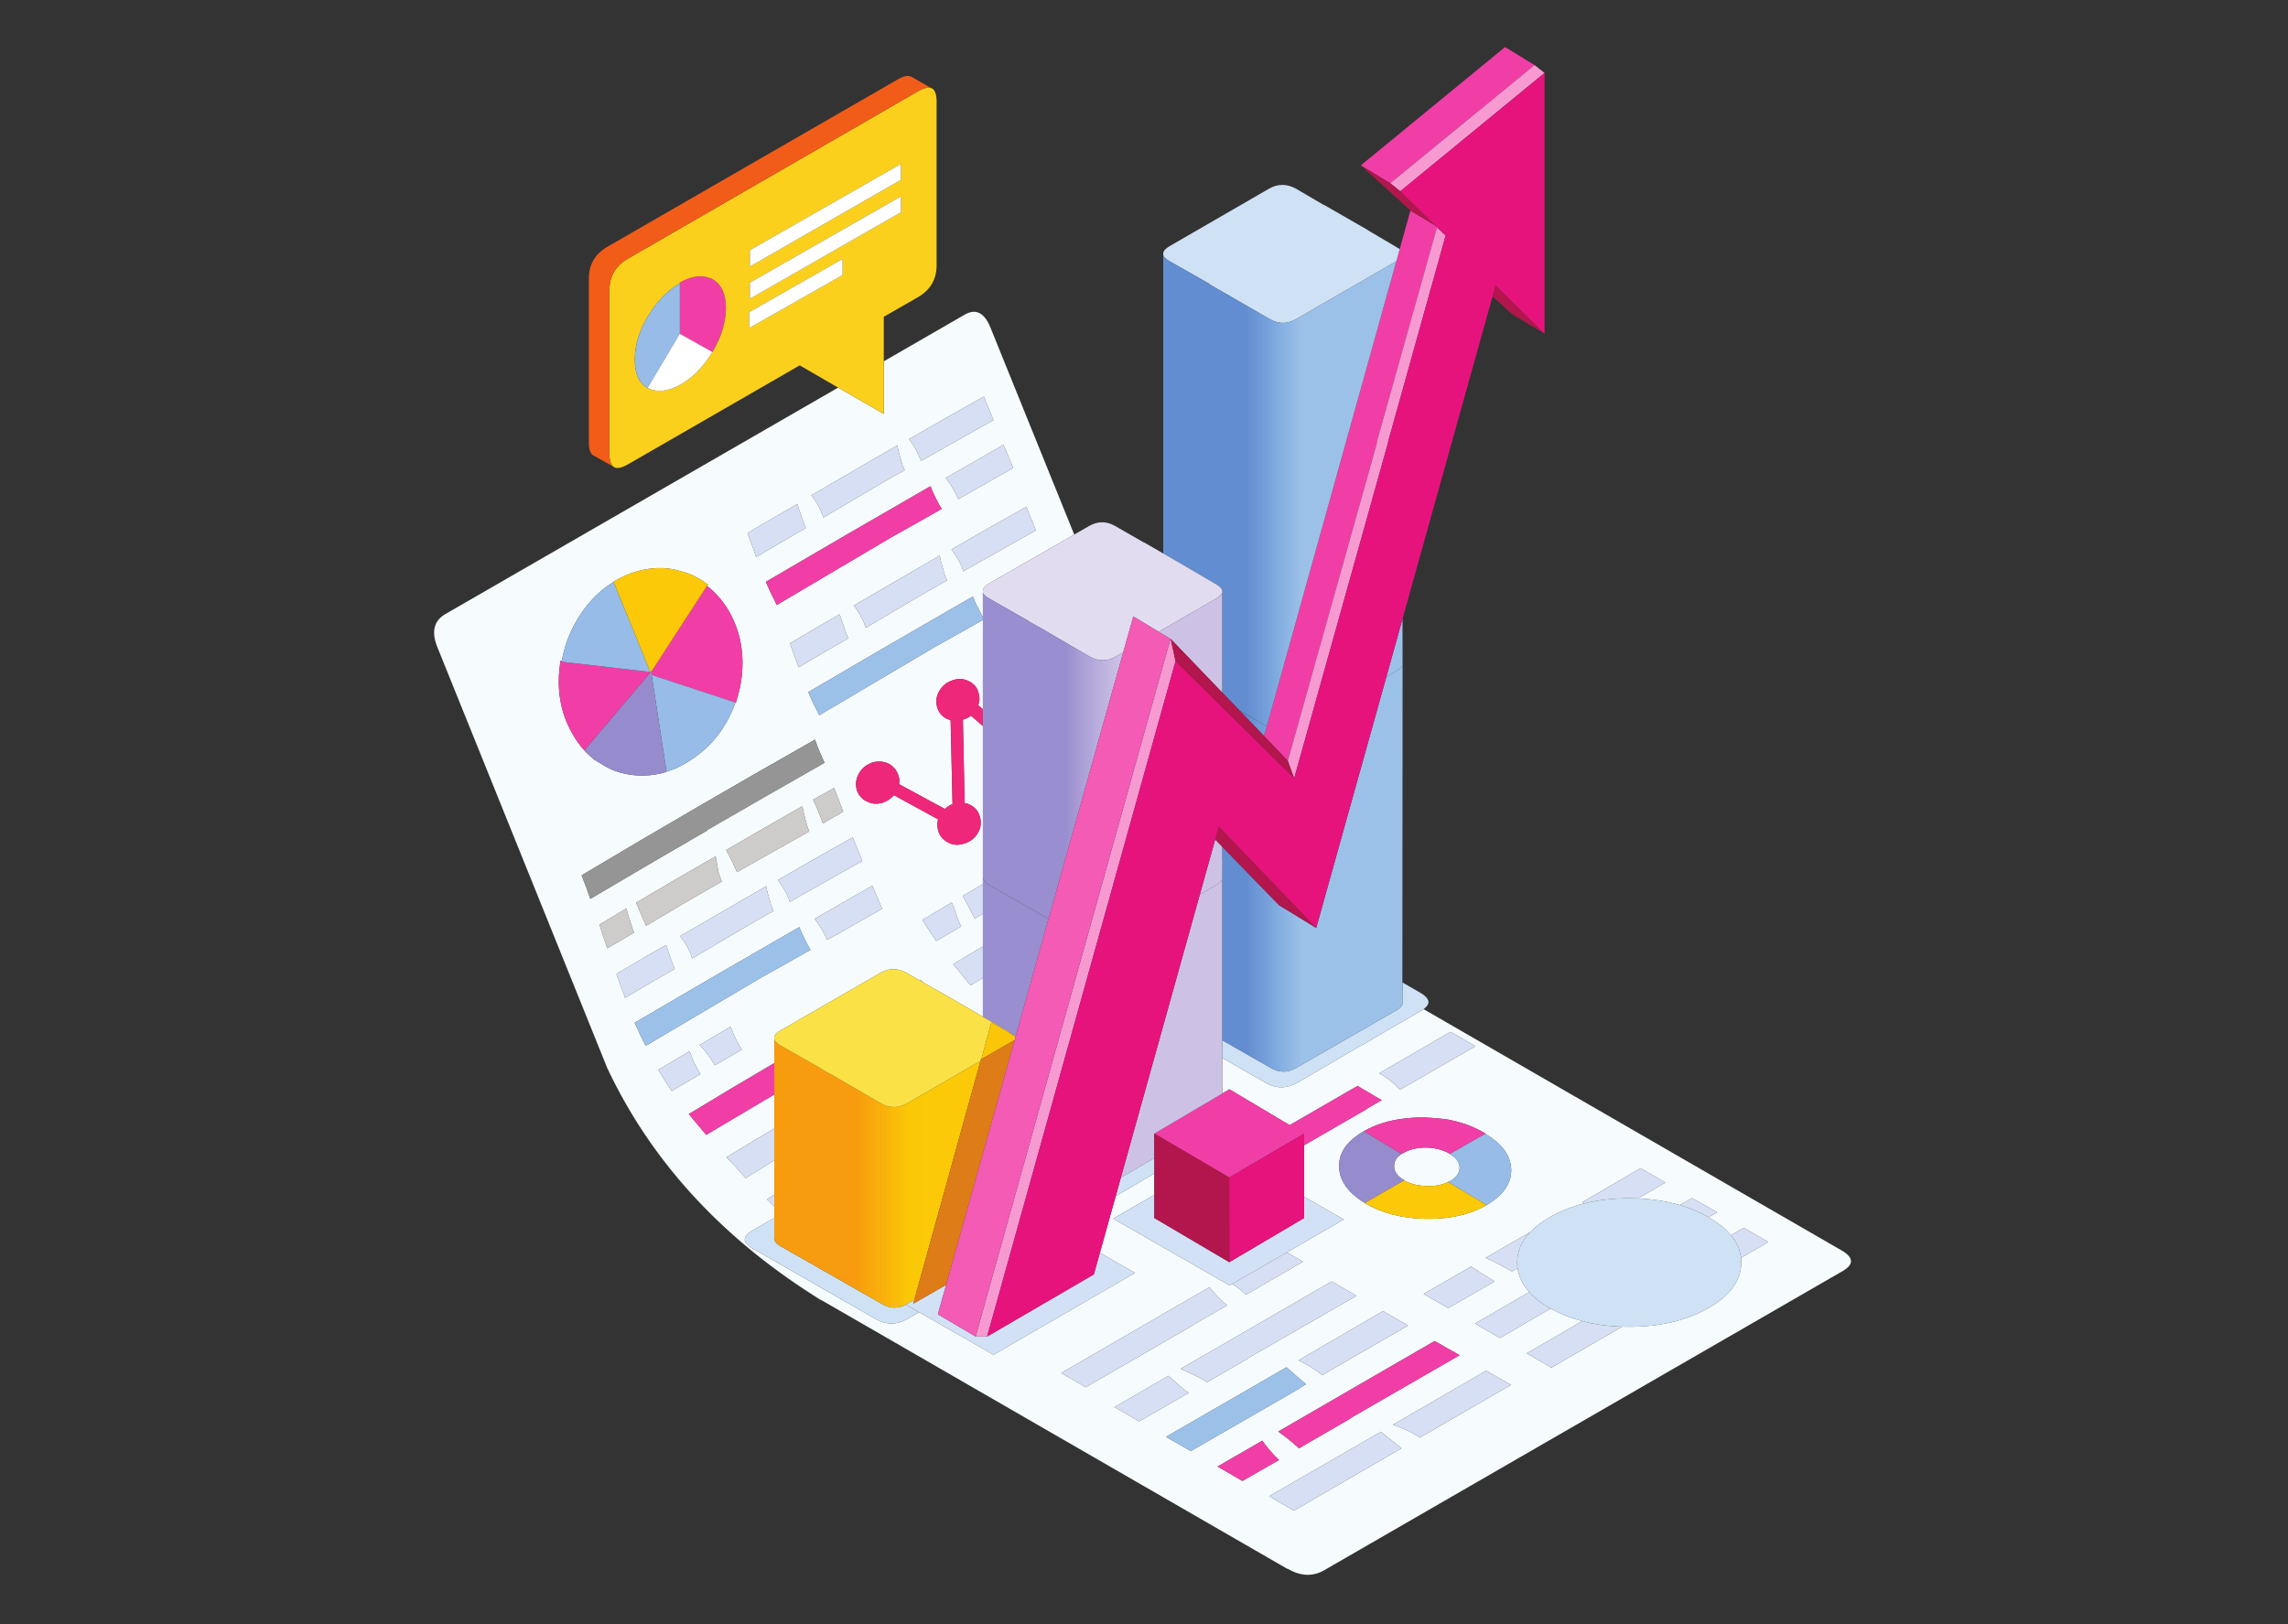 <svg xmlns="http://www.w3.org/2000/svg" xmlns:xlink="http://www.w3.org/1999/xlink" width="559" zoomAndPan="magnify" viewBox="0 0 419.25 297.75" height="397" preserveAspectRatio="xMidYMid meet"><rect x="0" y="0" width="419.25" height="297.75" fill="#333333" stroke="none"/><defs><clipPath id="0f1cde9507"><path d="M 79.547 57 L 339.176 57 L 339.176 288.629 L 79.547 288.629 Z M 79.547 57 "></path></clipPath><clipPath id="9706be69a4"><path d="M 102 8.629 L 282 8.629 L 282 272 L 102 272 Z M 102 8.629 "></path></clipPath><clipPath id="00c31fa9a8"><path d="M 130.094 50.605 L 130.871 50.605 L 130.871 51.383 L 130.094 51.383 Z M 130.094 50.605 "></path></clipPath><clipPath id="55b5c305fd"><path d="M 130.562 51.188 C 130.41 51.133 130.254 51.07 130.098 50.992 L 130.137 50.953 L 130.562 51.188 "></path></clipPath><clipPath id="f873242de8"><path d="M 119.207 122.121 L 119.984 122.121 L 119.984 123.676 L 119.207 123.676 Z M 119.207 122.121 "></path></clipPath><clipPath id="50bc0c6f5f"><path d="M 119.441 122.977 L 119.93 122.238 L 119.441 123.016 Z M 119.441 122.977 "></path></clipPath><clipPath id="88a15f2795"><path d="M 119.227 122.938 L 119.883 123.164 L 120.148 122.309 L 119.492 122.086 Z M 119.227 122.938 "></path></clipPath><linearGradient x1="0.506" gradientTransform="matrix(11.451,-37.176,36.81,12.682,113.761,141.848)" y1="0" x2="0.529" gradientUnits="userSpaceOnUse" y2="0" id="062b38dc8a"><stop style="stop-color:#a73020;stop-opacity:1;" offset="0"></stop><stop style="stop-color:#a73020;stop-opacity:1;" offset="0.5"></stop><stop style="stop-color:#a73020;stop-opacity:1;" offset="1"></stop></linearGradient><clipPath id="923c375cf8"><path d="M 213.148 46.676 L 257.008 46.676 L 257.008 133.121 L 213.148 133.121 Z M 213.148 46.676 "></path></clipPath><clipPath id="29299e0fd0"><path d="M 232.125 133.121 L 227.223 130.32 L 223.957 126.938 L 223.957 108.633 L 223.996 108.594 L 223.996 108.555 C 223.996 108.477 223.984 108.414 223.957 108.359 C 223.957 108.309 223.957 108.27 223.957 108.246 C 223.879 107.855 223.477 107.453 222.754 107.039 L 217.426 103.93 L 217.465 103.93 L 213.148 101.445 L 213.148 46.676 C 213.152 47.02 213.543 47.422 214.312 47.883 L 221.625 52.043 L 221.586 52.082 L 223.219 53.055 L 223.258 53.055 L 232.746 58.531 C 234.324 59.414 235.906 59.398 237.488 58.496 L 255.801 47.922 C 255.824 47.91 255.84 47.898 255.859 47.883 Z M 257.008 118.387 L 257.008 118.523 C 257 118.566 256.984 118.613 256.969 118.66 L 257.008 118.621 L 257.008 119.324 L 256.969 121.422 C 256.984 121.477 257 121.531 257.008 121.594 L 257.008 121.789 C 256.949 122.188 256.562 122.594 255.84 123.016 L 254.035 124.062 L 256.969 113.527 L 256.969 118.23 C 256.988 118.285 257 118.336 257.008 118.387 "></path></clipPath><linearGradient x1="0.004" gradientTransform="matrix(44.325,0,0,44.309,212.954,89.899)" y1="0" x2="0.994" gradientUnits="userSpaceOnUse" y2="0" id="36c461bdcf"><stop style="stop-color:#628dd0;stop-opacity:1;" offset="0"></stop><stop style="stop-color:#628dd0;stop-opacity:1;" offset="0.25"></stop><stop style="stop-color:#628dd0;stop-opacity:1;" offset="0.312"></stop><stop style="stop-color:#628dd0;stop-opacity:1;" offset="0.344"></stop><stop style="stop-color:#638dd0;stop-opacity:1;" offset="0.348"></stop><stop style="stop-color:#648ed1;stop-opacity:1;" offset="0.352"></stop><stop style="stop-color:#658fd1;stop-opacity:1;" offset="0.355"></stop><stop style="stop-color:#6590d2;stop-opacity:1;" offset="0.359"></stop><stop style="stop-color:#6691d2;stop-opacity:1;" offset="0.363"></stop><stop style="stop-color:#6691d3;stop-opacity:1;" offset="0.367"></stop><stop style="stop-color:#6792d4;stop-opacity:1;" offset="0.371"></stop><stop style="stop-color:#6893d4;stop-opacity:1;" offset="0.375"></stop><stop style="stop-color:#6994d4;stop-opacity:1;" offset="0.379"></stop><stop style="stop-color:#6a94d4;stop-opacity:1;" offset="0.383"></stop><stop style="stop-color:#6b95d5;stop-opacity:1;" offset="0.387"></stop><stop style="stop-color:#6d96d5;stop-opacity:1;" offset="0.391"></stop><stop style="stop-color:#6e97d6;stop-opacity:1;" offset="0.395"></stop><stop style="stop-color:#6f98d6;stop-opacity:1;" offset="0.398"></stop><stop style="stop-color:#7099d7;stop-opacity:1;" offset="0.402"></stop><stop style="stop-color:#709ad7;stop-opacity:1;" offset="0.406"></stop><stop style="stop-color:#719bd8;stop-opacity:1;" offset="0.41"></stop><stop style="stop-color:#719bd8;stop-opacity:1;" offset="0.414"></stop><stop style="stop-color:#729dd9;stop-opacity:1;" offset="0.418"></stop><stop style="stop-color:#739ed9;stop-opacity:1;" offset="0.422"></stop><stop style="stop-color:#749eda;stop-opacity:1;" offset="0.426"></stop><stop style="stop-color:#759fda;stop-opacity:1;" offset="0.43"></stop><stop style="stop-color:#76a0da;stop-opacity:1;" offset="0.434"></stop><stop style="stop-color:#77a1db;stop-opacity:1;" offset="0.438"></stop><stop style="stop-color:#78a2db;stop-opacity:1;" offset="0.441"></stop><stop style="stop-color:#78a3dc;stop-opacity:1;" offset="0.445"></stop><stop style="stop-color:#79a5dd;stop-opacity:1;" offset="0.449"></stop><stop style="stop-color:#7aa6dd;stop-opacity:1;" offset="0.453"></stop><stop style="stop-color:#7ca7de;stop-opacity:1;" offset="0.457"></stop><stop style="stop-color:#7da8de;stop-opacity:1;" offset="0.461"></stop><stop style="stop-color:#7ea9df;stop-opacity:1;" offset="0.465"></stop><stop style="stop-color:#7faadf;stop-opacity:1;" offset="0.469"></stop><stop style="stop-color:#80abdf;stop-opacity:1;" offset="0.473"></stop><stop style="stop-color:#82ace0;stop-opacity:1;" offset="0.477"></stop><stop style="stop-color:#83ade0;stop-opacity:1;" offset="0.48"></stop><stop style="stop-color:#84ade1;stop-opacity:1;" offset="0.484"></stop><stop style="stop-color:#85aee1;stop-opacity:1;" offset="0.488"></stop><stop style="stop-color:#85afe1;stop-opacity:1;" offset="0.492"></stop><stop style="stop-color:#87b0e2;stop-opacity:1;" offset="0.496"></stop><stop style="stop-color:#88b1e2;stop-opacity:1;" offset="0.5"></stop><stop style="stop-color:#89b2e3;stop-opacity:1;" offset="0.504"></stop><stop style="stop-color:#8ab3e3;stop-opacity:1;" offset="0.508"></stop><stop style="stop-color:#8bb3e3;stop-opacity:1;" offset="0.512"></stop><stop style="stop-color:#8cb4e4;stop-opacity:1;" offset="0.516"></stop><stop style="stop-color:#8db5e4;stop-opacity:1;" offset="0.52"></stop><stop style="stop-color:#8eb6e4;stop-opacity:1;" offset="0.523"></stop><stop style="stop-color:#8fb7e5;stop-opacity:1;" offset="0.527"></stop><stop style="stop-color:#90b7e5;stop-opacity:1;" offset="0.531"></stop><stop style="stop-color:#91b8e5;stop-opacity:1;" offset="0.535"></stop><stop style="stop-color:#92b9e6;stop-opacity:1;" offset="0.539"></stop><stop style="stop-color:#93bae6;stop-opacity:1;" offset="0.543"></stop><stop style="stop-color:#94bbe6;stop-opacity:1;" offset="0.547"></stop><stop style="stop-color:#95bbe7;stop-opacity:1;" offset="0.551"></stop><stop style="stop-color:#96bce7;stop-opacity:1;" offset="0.555"></stop><stop style="stop-color:#97bde7;stop-opacity:1;" offset="0.559"></stop><stop style="stop-color:#98bee8;stop-opacity:1;" offset="0.562"></stop><stop style="stop-color:#99bee8;stop-opacity:1;" offset="0.566"></stop><stop style="stop-color:#9abfe8;stop-opacity:1;" offset="0.57"></stop><stop style="stop-color:#9bc0e9;stop-opacity:1;" offset="0.574"></stop><stop style="stop-color:#9cc1e9;stop-opacity:1;" offset="0.578"></stop><stop style="stop-color:#9cc1e9;stop-opacity:1;" offset="0.594"></stop><stop style="stop-color:#9cc1e9;stop-opacity:1;" offset="0.625"></stop><stop style="stop-color:#9cc1e9;stop-opacity:1;" offset="0.75"></stop><stop style="stop-color:#9cc1e9;stop-opacity:1;" offset="1"></stop></linearGradient><clipPath id="37a581b276"><path d="M 223.957 113.395 L 257.148 113.395 L 257.148 196.668 L 223.957 196.668 Z M 223.957 113.395 "></path></clipPath><clipPath id="5fea621c17"><path d="M 227.223 130.32 L 232.125 133.121 L 231.617 134.906 Z M 256.969 180.07 L 256.969 180.418 C 257.02 180.551 257.02 180.691 256.969 180.848 L 257.008 180.809 L 256.969 183.609 C 257.148 184.129 256.773 184.656 255.84 185.203 L 237.527 195.734 C 235.949 196.668 234.363 196.652 232.781 195.695 L 223.957 190.66 L 223.957 161.18 C 224.016 161.012 224.016 160.84 223.957 160.676 L 223.996 157.875 L 223.957 157.918 C 224.012 157.762 224.012 157.617 223.957 157.488 L 223.957 155.195 L 234.379 165.922 L 241.18 170.082 L 254.035 124.062 L 255.84 123.016 C 256.562 122.594 256.949 122.188 257.008 121.789 Z M 257.008 121.594 C 257 121.531 256.984 121.477 256.969 121.422 L 257.008 119.324 Z M 257.008 118.523 L 257.008 118.621 L 256.969 118.66 C 256.984 118.613 257 118.566 257.008 118.523 Z M 256.969 113.527 L 257.008 113.395 L 257.008 118.387 C 257 118.336 256.988 118.285 256.969 118.23 L 256.969 113.527 "></path></clipPath><linearGradient x1="0.248" gradientTransform="matrix(44.325,0,0,44.309,212.954,154.909)" y1="0" x2="0.997" gradientUnits="userSpaceOnUse" y2="0" id="df3a513f06"><stop style="stop-color:#628dd0;stop-opacity:1;" offset="0"></stop><stop style="stop-color:#628dd0;stop-opacity:1;" offset="0.125"></stop><stop style="stop-color:#638dd0;stop-opacity:1;" offset="0.133"></stop><stop style="stop-color:#648ed1;stop-opacity:1;" offset="0.141"></stop><stop style="stop-color:#658fd1;stop-opacity:1;" offset="0.145"></stop><stop style="stop-color:#6590d2;stop-opacity:1;" offset="0.148"></stop><stop style="stop-color:#6691d2;stop-opacity:1;" offset="0.152"></stop><stop style="stop-color:#6691d3;stop-opacity:1;" offset="0.156"></stop><stop style="stop-color:#6792d3;stop-opacity:1;" offset="0.164"></stop><stop style="stop-color:#6893d4;stop-opacity:1;" offset="0.168"></stop><stop style="stop-color:#6993d4;stop-opacity:1;" offset="0.172"></stop><stop style="stop-color:#6a94d4;stop-opacity:1;" offset="0.18"></stop><stop style="stop-color:#6b95d5;stop-opacity:1;" offset="0.184"></stop><stop style="stop-color:#6c96d5;stop-opacity:1;" offset="0.188"></stop><stop style="stop-color:#6d97d5;stop-opacity:1;" offset="0.191"></stop><stop style="stop-color:#6e97d6;stop-opacity:1;" offset="0.195"></stop><stop style="stop-color:#6f98d6;stop-opacity:1;" offset="0.199"></stop><stop style="stop-color:#6f98d6;stop-opacity:1;" offset="0.203"></stop><stop style="stop-color:#7099d7;stop-opacity:1;" offset="0.207"></stop><stop style="stop-color:#709ad7;stop-opacity:1;" offset="0.211"></stop><stop style="stop-color:#719ad7;stop-opacity:1;" offset="0.215"></stop><stop style="stop-color:#719bd8;stop-opacity:1;" offset="0.219"></stop><stop style="stop-color:#729cd8;stop-opacity:1;" offset="0.223"></stop><stop style="stop-color:#729cd8;stop-opacity:1;" offset="0.227"></stop><stop style="stop-color:#739dd9;stop-opacity:1;" offset="0.23"></stop><stop style="stop-color:#739eda;stop-opacity:1;" offset="0.234"></stop><stop style="stop-color:#749fda;stop-opacity:1;" offset="0.238"></stop><stop style="stop-color:#759fda;stop-opacity:1;" offset="0.242"></stop><stop style="stop-color:#76a0da;stop-opacity:1;" offset="0.246"></stop><stop style="stop-color:#76a1db;stop-opacity:1;" offset="0.25"></stop><stop style="stop-color:#77a2db;stop-opacity:1;" offset="0.254"></stop><stop style="stop-color:#78a2db;stop-opacity:1;" offset="0.258"></stop><stop style="stop-color:#78a3dc;stop-opacity:1;" offset="0.262"></stop><stop style="stop-color:#79a4dc;stop-opacity:1;" offset="0.266"></stop><stop style="stop-color:#7aa5dc;stop-opacity:1;" offset="0.27"></stop><stop style="stop-color:#7aa6dd;stop-opacity:1;" offset="0.273"></stop><stop style="stop-color:#7ca7de;stop-opacity:1;" offset="0.277"></stop><stop style="stop-color:#7da7de;stop-opacity:1;" offset="0.281"></stop><stop style="stop-color:#7ea8de;stop-opacity:1;" offset="0.285"></stop><stop style="stop-color:#7ea9df;stop-opacity:1;" offset="0.289"></stop><stop style="stop-color:#7faadf;stop-opacity:1;" offset="0.293"></stop><stop style="stop-color:#80aadf;stop-opacity:1;" offset="0.297"></stop><stop style="stop-color:#81abe0;stop-opacity:1;" offset="0.301"></stop><stop style="stop-color:#82ace0;stop-opacity:1;" offset="0.305"></stop><stop style="stop-color:#82ace0;stop-opacity:1;" offset="0.309"></stop><stop style="stop-color:#83ade1;stop-opacity:1;" offset="0.312"></stop><stop style="stop-color:#84aee1;stop-opacity:1;" offset="0.316"></stop><stop style="stop-color:#85aee1;stop-opacity:1;" offset="0.32"></stop><stop style="stop-color:#86afe2;stop-opacity:1;" offset="0.324"></stop><stop style="stop-color:#86b0e2;stop-opacity:1;" offset="0.328"></stop><stop style="stop-color:#87b1e3;stop-opacity:1;" offset="0.332"></stop><stop style="stop-color:#88b2e3;stop-opacity:1;" offset="0.336"></stop><stop style="stop-color:#89b2e3;stop-opacity:1;" offset="0.34"></stop><stop style="stop-color:#8ab2e3;stop-opacity:1;" offset="0.344"></stop><stop style="stop-color:#8bb3e3;stop-opacity:1;" offset="0.348"></stop><stop style="stop-color:#8bb4e3;stop-opacity:1;" offset="0.352"></stop><stop style="stop-color:#8cb4e3;stop-opacity:1;" offset="0.355"></stop><stop style="stop-color:#8db5e4;stop-opacity:1;" offset="0.359"></stop><stop style="stop-color:#8eb6e4;stop-opacity:1;" offset="0.363"></stop><stop style="stop-color:#8eb6e4;stop-opacity:1;" offset="0.367"></stop><stop style="stop-color:#8fb7e5;stop-opacity:1;" offset="0.371"></stop><stop style="stop-color:#90b7e5;stop-opacity:1;" offset="0.375"></stop><stop style="stop-color:#91b8e5;stop-opacity:1;" offset="0.383"></stop><stop style="stop-color:#92b9e6;stop-opacity:1;" offset="0.387"></stop><stop style="stop-color:#93bae6;stop-opacity:1;" offset="0.391"></stop><stop style="stop-color:#94bae6;stop-opacity:1;" offset="0.395"></stop><stop style="stop-color:#94bbe6;stop-opacity:1;" offset="0.398"></stop><stop style="stop-color:#95bce7;stop-opacity:1;" offset="0.402"></stop><stop style="stop-color:#96bce7;stop-opacity:1;" offset="0.406"></stop><stop style="stop-color:#97bde7;stop-opacity:1;" offset="0.414"></stop><stop style="stop-color:#98bee8;stop-opacity:1;" offset="0.418"></stop><stop style="stop-color:#99bee8;stop-opacity:1;" offset="0.422"></stop><stop style="stop-color:#9abfe8;stop-opacity:1;" offset="0.43"></stop><stop style="stop-color:#9bc0e8;stop-opacity:1;" offset="0.434"></stop><stop style="stop-color:#9cc1e9;stop-opacity:1;" offset="0.438"></stop><stop style="stop-color:#9cc1e9;stop-opacity:1;" offset="0.5"></stop><stop style="stop-color:#9cc1e9;stop-opacity:1;" offset="1"></stop></linearGradient><clipPath id="caac3f6142"><path d="M 180.102 160.812 L 223.957 160.812 L 223.957 215.828 L 180.102 215.828 Z M 180.102 160.812 "></path></clipPath><clipPath id="7977bb506a"><path d="M 192.133 168.43 L 186.105 189.98 L 185.367 189.555 C 185.18 189.352 184.902 189.145 184.531 188.93 L 180.102 186.367 L 180.102 160.812 C 180.109 161.273 180.5 161.746 181.266 162.23 Z M 223.957 193.906 L 223.957 200.438 L 211.516 207.781 L 211.516 212.289 L 205.391 215.828 L 219.855 163.957 L 222.793 162.27 C 223.445 161.898 223.832 161.535 223.957 161.18 L 223.957 193.906 "></path></clipPath><linearGradient x1="0.004" gradientTransform="matrix(44.325,0,0,44.309,179.943,188.321)" y1="0" x2="0.993" gradientUnits="userSpaceOnUse" y2="0" id="7ebda02387"><stop style="stop-color:#998ecf;stop-opacity:1;" offset="0"></stop><stop style="stop-color:#998ecf;stop-opacity:1;" offset="0.25"></stop><stop style="stop-color:#998ecf;stop-opacity:1;" offset="0.312"></stop><stop style="stop-color:#998ecf;stop-opacity:1;" offset="0.344"></stop><stop style="stop-color:#9a8fcf;stop-opacity:1;" offset="0.348"></stop><stop style="stop-color:#9b90d0;stop-opacity:1;" offset="0.352"></stop><stop style="stop-color:#9c91d0;stop-opacity:1;" offset="0.355"></stop><stop style="stop-color:#9d92d1;stop-opacity:1;" offset="0.359"></stop><stop style="stop-color:#9e93d1;stop-opacity:1;" offset="0.363"></stop><stop style="stop-color:#9f94d2;stop-opacity:1;" offset="0.367"></stop><stop style="stop-color:#a094d2;stop-opacity:1;" offset="0.371"></stop><stop style="stop-color:#a195d2;stop-opacity:1;" offset="0.375"></stop><stop style="stop-color:#a296d2;stop-opacity:1;" offset="0.379"></stop><stop style="stop-color:#a397d3;stop-opacity:1;" offset="0.383"></stop><stop style="stop-color:#a498d4;stop-opacity:1;" offset="0.387"></stop><stop style="stop-color:#a699d4;stop-opacity:1;" offset="0.391"></stop><stop style="stop-color:#a79ad5;stop-opacity:1;" offset="0.395"></stop><stop style="stop-color:#a89bd5;stop-opacity:1;" offset="0.398"></stop><stop style="stop-color:#a99cd5;stop-opacity:1;" offset="0.402"></stop><stop style="stop-color:#aa9dd6;stop-opacity:1;" offset="0.406"></stop><stop style="stop-color:#aa9ed6;stop-opacity:1;" offset="0.41"></stop><stop style="stop-color:#ab9fd7;stop-opacity:1;" offset="0.414"></stop><stop style="stop-color:#aba0d7;stop-opacity:1;" offset="0.418"></stop><stop style="stop-color:#aca1d7;stop-opacity:1;" offset="0.422"></stop><stop style="stop-color:#ada2d7;stop-opacity:1;" offset="0.426"></stop><stop style="stop-color:#aea3d8;stop-opacity:1;" offset="0.43"></stop><stop style="stop-color:#aea3d9;stop-opacity:1;" offset="0.438"></stop><stop style="stop-color:#b0a5d9;stop-opacity:1;" offset="0.441"></stop><stop style="stop-color:#b1a6da;stop-opacity:1;" offset="0.445"></stop><stop style="stop-color:#b1a6da;stop-opacity:1;" offset="0.453"></stop><stop style="stop-color:#b3a8da;stop-opacity:1;" offset="0.457"></stop><stop style="stop-color:#b4a9db;stop-opacity:1;" offset="0.461"></stop><stop style="stop-color:#b5aadb;stop-opacity:1;" offset="0.465"></stop><stop style="stop-color:#b6abdc;stop-opacity:1;" offset="0.469"></stop><stop style="stop-color:#b7acdc;stop-opacity:1;" offset="0.473"></stop><stop style="stop-color:#b8addd;stop-opacity:1;" offset="0.477"></stop><stop style="stop-color:#b9addd;stop-opacity:1;" offset="0.48"></stop><stop style="stop-color:#baaedd;stop-opacity:1;" offset="0.484"></stop><stop style="stop-color:#baafde;stop-opacity:1;" offset="0.488"></stop><stop style="stop-color:#bbb0de;stop-opacity:1;" offset="0.492"></stop><stop style="stop-color:#bbb0de;stop-opacity:1;" offset="0.496"></stop><stop style="stop-color:#bcb1df;stop-opacity:1;" offset="0.5"></stop><stop style="stop-color:#bdb2df;stop-opacity:1;" offset="0.504"></stop><stop style="stop-color:#beb3e0;stop-opacity:1;" offset="0.508"></stop><stop style="stop-color:#bfb4e0;stop-opacity:1;" offset="0.512"></stop><stop style="stop-color:#c0b5e0;stop-opacity:1;" offset="0.516"></stop><stop style="stop-color:#c0b6e1;stop-opacity:1;" offset="0.52"></stop><stop style="stop-color:#c1b7e1;stop-opacity:1;" offset="0.523"></stop><stop style="stop-color:#c2b8e2;stop-opacity:1;" offset="0.527"></stop><stop style="stop-color:#c3b8e2;stop-opacity:1;" offset="0.531"></stop><stop style="stop-color:#c4b9e2;stop-opacity:1;" offset="0.535"></stop><stop style="stop-color:#c5bae3;stop-opacity:1;" offset="0.539"></stop><stop style="stop-color:#c5bbe3;stop-opacity:1;" offset="0.543"></stop><stop style="stop-color:#c6bce3;stop-opacity:1;" offset="0.547"></stop><stop style="stop-color:#c7bce3;stop-opacity:1;" offset="0.551"></stop><stop style="stop-color:#c8bde4;stop-opacity:1;" offset="0.555"></stop><stop style="stop-color:#c9bee4;stop-opacity:1;" offset="0.559"></stop><stop style="stop-color:#cabfe5;stop-opacity:1;" offset="0.562"></stop><stop style="stop-color:#cac0e5;stop-opacity:1;" offset="0.566"></stop><stop style="stop-color:#cbc1e6;stop-opacity:1;" offset="0.57"></stop><stop style="stop-color:#ccc2e6;stop-opacity:1;" offset="0.574"></stop><stop style="stop-color:#cdc2e6;stop-opacity:1;" offset="0.578"></stop><stop style="stop-color:#cdc2e6;stop-opacity:1;" offset="0.594"></stop><stop style="stop-color:#cdc2e6;stop-opacity:1;" offset="0.625"></stop><stop style="stop-color:#cdc2e6;stop-opacity:1;" offset="0.75"></stop><stop style="stop-color:#cdc2e6;stop-opacity:1;" offset="1"></stop></linearGradient><clipPath id="0893885c27"><path d="M 141.879 190.449 L 179.672 190.449 L 179.672 239.918 L 141.879 239.918 Z M 141.879 190.449 "></path></clipPath><clipPath id="a449007628"><path d="M 141.879 218.977 L 141.879 190.449 C 141.883 190.762 142.273 191.164 143.047 191.652 L 150.316 195.773 L 150.316 195.812 L 151.949 196.785 L 152.027 196.785 L 161.473 202.266 C 163.059 203.145 164.637 203.133 166.219 202.227 L 179.672 194.453 L 167.539 238.254 L 166.258 238.992 C 166.172 239.043 166.09 239.086 166.008 239.129 C 164.508 239.918 163.012 239.863 161.516 238.953 L 143.047 228.422 C 142.266 227.957 141.879 227.477 141.879 226.984 L 141.879 218.977 "></path></clipPath><linearGradient x1="0.004" gradientTransform="matrix(44.325,0,0,44.309,141.685,215.065)" y1="0" x2="0.857" gradientUnits="userSpaceOnUse" y2="0" id="986aa4d11c"><stop style="stop-color:#f89c0f;stop-opacity:1;" offset="0"></stop><stop style="stop-color:#f89c0f;stop-opacity:1;" offset="0.25"></stop><stop style="stop-color:#f89c0f;stop-opacity:1;" offset="0.375"></stop><stop style="stop-color:#f89c0f;stop-opacity:1;" offset="0.391"></stop><stop style="stop-color:#f89c0e;stop-opacity:1;" offset="0.398"></stop><stop style="stop-color:#f89d0e;stop-opacity:1;" offset="0.402"></stop><stop style="stop-color:#f89e0e;stop-opacity:1;" offset="0.406"></stop><stop style="stop-color:#f89f0e;stop-opacity:1;" offset="0.414"></stop><stop style="stop-color:#f8a00e;stop-opacity:1;" offset="0.418"></stop><stop style="stop-color:#f8a00e;stop-opacity:1;" offset="0.422"></stop><stop style="stop-color:#f8a10e;stop-opacity:1;" offset="0.43"></stop><stop style="stop-color:#f8a20d;stop-opacity:1;" offset="0.434"></stop><stop style="stop-color:#f8a30d;stop-opacity:1;" offset="0.438"></stop><stop style="stop-color:#f8a40d;stop-opacity:1;" offset="0.441"></stop><stop style="stop-color:#f8a40d;stop-opacity:1;" offset="0.445"></stop><stop style="stop-color:#f8a50d;stop-opacity:1;" offset="0.449"></stop><stop style="stop-color:#f9a50d;stop-opacity:1;" offset="0.453"></stop><stop style="stop-color:#f9a60d;stop-opacity:1;" offset="0.457"></stop><stop style="stop-color:#f9a70d;stop-opacity:1;" offset="0.461"></stop><stop style="stop-color:#f9a70d;stop-opacity:1;" offset="0.469"></stop><stop style="stop-color:#f9a80c;stop-opacity:1;" offset="0.477"></stop><stop style="stop-color:#f9aa0c;stop-opacity:1;" offset="0.48"></stop><stop style="stop-color:#f9aa0c;stop-opacity:1;" offset="0.484"></stop><stop style="stop-color:#f9ab0c;stop-opacity:1;" offset="0.488"></stop><stop style="stop-color:#f9ac0c;stop-opacity:1;" offset="0.492"></stop><stop style="stop-color:#f9ac0c;stop-opacity:1;" offset="0.5"></stop><stop style="stop-color:#f9ae0b;stop-opacity:1;" offset="0.504"></stop><stop style="stop-color:#f9ae0b;stop-opacity:1;" offset="0.508"></stop><stop style="stop-color:#f9ae0b;stop-opacity:1;" offset="0.516"></stop><stop style="stop-color:#f9b00b;stop-opacity:1;" offset="0.52"></stop><stop style="stop-color:#f9b00b;stop-opacity:1;" offset="0.523"></stop><stop style="stop-color:#fab10b;stop-opacity:1;" offset="0.527"></stop><stop style="stop-color:#fab20b;stop-opacity:1;" offset="0.531"></stop><stop style="stop-color:#fab20b;stop-opacity:1;" offset="0.539"></stop><stop style="stop-color:#fab30a;stop-opacity:1;" offset="0.543"></stop><stop style="stop-color:#fab40a;stop-opacity:1;" offset="0.547"></stop><stop style="stop-color:#fab50a;stop-opacity:1;" offset="0.551"></stop><stop style="stop-color:#fab60a;stop-opacity:1;" offset="0.555"></stop><stop style="stop-color:#fab60a;stop-opacity:1;" offset="0.562"></stop><stop style="stop-color:#fab80a;stop-opacity:1;" offset="0.566"></stop><stop style="stop-color:#fab90a;stop-opacity:1;" offset="0.57"></stop><stop style="stop-color:#faba0a;stop-opacity:1;" offset="0.574"></stop><stop style="stop-color:#faba0a;stop-opacity:1;" offset="0.578"></stop><stop style="stop-color:#fabb09;stop-opacity:1;" offset="0.582"></stop><stop style="stop-color:#fabc09;stop-opacity:1;" offset="0.586"></stop><stop style="stop-color:#fabc09;stop-opacity:1;" offset="0.594"></stop><stop style="stop-color:#fabe09;stop-opacity:1;" offset="0.598"></stop><stop style="stop-color:#fabf09;stop-opacity:1;" offset="0.602"></stop><stop style="stop-color:#fabf09;stop-opacity:1;" offset="0.609"></stop><stop style="stop-color:#fbc008;stop-opacity:1;" offset="0.613"></stop><stop style="stop-color:#fbc108;stop-opacity:1;" offset="0.617"></stop><stop style="stop-color:#fbc208;stop-opacity:1;" offset="0.625"></stop><stop style="stop-color:#fbc308;stop-opacity:1;" offset="0.629"></stop><stop style="stop-color:#fbc408;stop-opacity:1;" offset="0.633"></stop><stop style="stop-color:#fbc508;stop-opacity:1;" offset="0.637"></stop><stop style="stop-color:#fbc607;stop-opacity:1;" offset="0.641"></stop><stop style="stop-color:#fbc607;stop-opacity:1;" offset="0.648"></stop><stop style="stop-color:#fbc707;stop-opacity:1;" offset="0.652"></stop><stop style="stop-color:#fac807;stop-opacity:1;" offset="0.656"></stop><stop style="stop-color:#fbc807;stop-opacity:1;" offset="0.688"></stop><stop style="stop-color:#fbc907;stop-opacity:1;" offset="0.75"></stop><stop style="stop-color:#fbc907;stop-opacity:1;" offset="1"></stop></linearGradient><clipPath id="7d1d4d531f"><path d="M 180.102 108.555 L 224 108.555 L 224 168.43 L 180.102 168.43 Z M 180.102 108.555 "></path></clipPath><clipPath id="dd2fbd6f33"><path d="M 223.957 108.633 L 223.957 126.938 L 214.547 117.145 C 214.547 117.117 214.535 117.105 214.508 117.105 L 214.473 117.105 L 212.312 115.805 L 222.754 109.762 C 223.426 109.371 223.828 108.996 223.957 108.633 Z M 180.102 113.625 L 180.102 108.555 C 180.105 108.871 180.492 109.258 181.266 109.723 L 188.574 113.883 L 188.535 113.918 L 190.211 114.852 L 190.246 114.852 L 199.695 120.371 C 201.305 121.25 202.895 121.238 204.477 120.332 L 205.82 119.555 L 192.133 168.43 L 181.266 162.23 C 180.5 161.746 180.109 161.273 180.102 160.812 L 180.102 151.93 C 180.102 151.879 180.102 151.828 180.102 151.777 Z M 223.957 161.18 C 223.832 161.535 223.445 161.898 222.793 162.27 L 219.855 163.957 L 222.672 153.875 L 223.957 155.195 L 223.957 157.488 C 224.012 157.617 224.012 157.762 223.957 157.918 L 223.996 157.875 L 223.957 160.676 C 224.016 160.84 224.016 161.012 223.957 161.18 "></path></clipPath><linearGradient x1="0.004" gradientTransform="matrix(44.325,0,0,44.309,179.943,138.493)" y1="0" x2="0.994" gradientUnits="userSpaceOnUse" y2="0" id="c1026bf7d6"><stop style="stop-color:#998ecf;stop-opacity:1;" offset="0"></stop><stop style="stop-color:#998ecf;stop-opacity:1;" offset="0.25"></stop><stop style="stop-color:#998ecf;stop-opacity:1;" offset="0.312"></stop><stop style="stop-color:#998ecf;stop-opacity:1;" offset="0.344"></stop><stop style="stop-color:#9a8fd0;stop-opacity:1;" offset="0.348"></stop><stop style="stop-color:#9c90d0;stop-opacity:1;" offset="0.352"></stop><stop style="stop-color:#9c91d0;stop-opacity:1;" offset="0.355"></stop><stop style="stop-color:#9d92d1;stop-opacity:1;" offset="0.359"></stop><stop style="stop-color:#9e93d1;stop-opacity:1;" offset="0.363"></stop><stop style="stop-color:#9f94d2;stop-opacity:1;" offset="0.367"></stop><stop style="stop-color:#a094d2;stop-opacity:1;" offset="0.371"></stop><stop style="stop-color:#a195d2;stop-opacity:1;" offset="0.375"></stop><stop style="stop-color:#a296d2;stop-opacity:1;" offset="0.379"></stop><stop style="stop-color:#a397d3;stop-opacity:1;" offset="0.383"></stop><stop style="stop-color:#a498d4;stop-opacity:1;" offset="0.387"></stop><stop style="stop-color:#a699d4;stop-opacity:1;" offset="0.391"></stop><stop style="stop-color:#a79ad5;stop-opacity:1;" offset="0.395"></stop><stop style="stop-color:#a89cd5;stop-opacity:1;" offset="0.398"></stop><stop style="stop-color:#a99dd6;stop-opacity:1;" offset="0.402"></stop><stop style="stop-color:#aa9ed6;stop-opacity:1;" offset="0.406"></stop><stop style="stop-color:#aa9ed6;stop-opacity:1;" offset="0.414"></stop><stop style="stop-color:#aca0d7;stop-opacity:1;" offset="0.418"></stop><stop style="stop-color:#ada1d7;stop-opacity:1;" offset="0.422"></stop><stop style="stop-color:#ada2d7;stop-opacity:1;" offset="0.426"></stop><stop style="stop-color:#aea3d8;stop-opacity:1;" offset="0.43"></stop><stop style="stop-color:#afa3d9;stop-opacity:1;" offset="0.434"></stop><stop style="stop-color:#b0a4d9;stop-opacity:1;" offset="0.438"></stop><stop style="stop-color:#b0a5d9;stop-opacity:1;" offset="0.441"></stop><stop style="stop-color:#b1a6da;stop-opacity:1;" offset="0.445"></stop><stop style="stop-color:#b2a7da;stop-opacity:1;" offset="0.453"></stop><stop style="stop-color:#b3a8da;stop-opacity:1;" offset="0.457"></stop><stop style="stop-color:#b4a9db;stop-opacity:1;" offset="0.461"></stop><stop style="stop-color:#b5aadb;stop-opacity:1;" offset="0.465"></stop><stop style="stop-color:#b6abdc;stop-opacity:1;" offset="0.469"></stop><stop style="stop-color:#b7acdc;stop-opacity:1;" offset="0.473"></stop><stop style="stop-color:#b8addd;stop-opacity:1;" offset="0.477"></stop><stop style="stop-color:#b9addd;stop-opacity:1;" offset="0.48"></stop><stop style="stop-color:#baaedd;stop-opacity:1;" offset="0.484"></stop><stop style="stop-color:#bbafde;stop-opacity:1;" offset="0.488"></stop><stop style="stop-color:#bbb0de;stop-opacity:1;" offset="0.492"></stop><stop style="stop-color:#bcb1df;stop-opacity:1;" offset="0.5"></stop><stop style="stop-color:#bdb2df;stop-opacity:1;" offset="0.504"></stop><stop style="stop-color:#beb4e0;stop-opacity:1;" offset="0.508"></stop><stop style="stop-color:#bfb4e0;stop-opacity:1;" offset="0.512"></stop><stop style="stop-color:#c0b5e1;stop-opacity:1;" offset="0.516"></stop><stop style="stop-color:#c0b6e1;stop-opacity:1;" offset="0.52"></stop><stop style="stop-color:#c1b7e1;stop-opacity:1;" offset="0.523"></stop><stop style="stop-color:#c2b8e2;stop-opacity:1;" offset="0.527"></stop><stop style="stop-color:#c3b8e2;stop-opacity:1;" offset="0.531"></stop><stop style="stop-color:#c4b9e3;stop-opacity:1;" offset="0.535"></stop><stop style="stop-color:#c5bae3;stop-opacity:1;" offset="0.539"></stop><stop style="stop-color:#c6bbe3;stop-opacity:1;" offset="0.543"></stop><stop style="stop-color:#c7bce4;stop-opacity:1;" offset="0.547"></stop><stop style="stop-color:#c8bce4;stop-opacity:1;" offset="0.551"></stop><stop style="stop-color:#c9bde4;stop-opacity:1;" offset="0.555"></stop><stop style="stop-color:#c9bee4;stop-opacity:1;" offset="0.559"></stop><stop style="stop-color:#cac0e5;stop-opacity:1;" offset="0.562"></stop><stop style="stop-color:#cbc0e5;stop-opacity:1;" offset="0.566"></stop><stop style="stop-color:#ccc1e6;stop-opacity:1;" offset="0.57"></stop><stop style="stop-color:#ccc2e6;stop-opacity:1;" offset="0.578"></stop><stop style="stop-color:#cdc2e6;stop-opacity:1;" offset="0.594"></stop><stop style="stop-color:#cdc2e6;stop-opacity:1;" offset="0.625"></stop><stop style="stop-color:#cdc2e6;stop-opacity:1;" offset="0.75"></stop><stop style="stop-color:#cdc2e6;stop-opacity:1;" offset="1"></stop></linearGradient></defs><g id="876af45b2b"><g clip-rule="nonzero" clip-path="url(#0f1cde9507)"><path style=" stroke:none;fill-rule:evenodd;fill:#f6fcfe;fill-opacity:1;" d="M 255.566 264.453 C 254.531 263.648 253.691 262.973 253.039 262.43 L 232.551 274.246 L 237.098 276.891 L 256.812 265.461 C 256.426 265.148 256.008 264.812 255.566 264.453 Z M 239.746 250.305 C 240.809 250.926 241.648 251.508 242.273 252.055 L 258.02 242.957 L 253.43 240.316 L 237.914 249.332 C 238.488 249.59 239.094 249.914 239.746 250.305 Z M 272.324 251.238 L 255.219 261.148 C 257.422 261.898 259.066 262.688 260.156 263.52 L 276.875 253.84 Z M 262.879 245.797 L 234.223 262.391 C 234.766 262.777 235.391 263.246 236.086 263.789 C 236.84 264.414 237.488 264.973 238.031 265.461 L 247.559 259.941 L 247.52 259.902 L 267.465 248.398 Z M 269.566 232.152 L 260.855 237.164 L 265.367 239.77 L 273.883 234.875 C 272.121 233.785 270.68 232.879 269.566 232.152 Z M 256.539 199.738 L 270.383 191.77 L 265.797 189.125 L 252.73 196.703 C 254.129 197.48 255.402 198.492 256.539 199.738 Z M 256.812 211.512 C 256.969 211.438 257.082 211.371 257.164 211.32 C 257.215 211.293 257.266 211.266 257.316 211.242 C 258.461 210.621 259.82 210.324 261.398 210.348 C 262.93 210.398 264.254 210.723 265.367 211.32 C 265.469 211.371 265.562 211.422 265.637 211.473 C 265.664 211.473 265.676 211.484 265.676 211.512 C 266.844 212.215 267.441 213.039 267.465 214 C 267.465 214.984 266.883 215.816 265.715 216.488 C 265.586 216.539 265.457 216.594 265.328 216.645 C 264.238 217.188 262.969 217.434 261.52 217.383 C 259.883 217.359 258.473 217.02 257.277 216.371 C 257.277 216.344 257.266 216.32 257.242 216.297 C 256.047 215.594 255.453 214.754 255.453 213.77 C 255.426 212.891 255.879 212.137 256.812 211.512 Z M 250.086 220.492 L 250.047 220.492 C 253.16 222.355 256.902 223.328 261.285 223.406 C 265.637 223.484 269.348 222.641 272.406 220.883 C 275.438 219.094 276.941 216.926 276.914 214.391 C 276.914 214.156 276.887 213.938 276.836 213.73 C 276.578 211.473 275.023 209.508 272.172 207.82 L 272.211 207.781 C 270.215 206.562 267.934 205.711 265.367 205.219 C 263.992 205.008 262.543 204.883 261.012 204.828 C 259.719 204.805 258.484 204.867 257.316 205.023 C 254.52 205.336 252.043 206.113 249.891 207.355 C 246.859 209.117 245.355 211.227 245.383 213.691 C 245.355 213.742 245.355 213.781 245.383 213.805 C 245.406 216.371 246.973 218.602 250.086 220.492 Z M 300.145 219.676 L 305.18 216.762 L 300.629 214.117 L 289.902 220.375 C 290.047 220.434 290.195 220.5 290.348 220.57 C 288.039 221.145 285.922 221.988 283.992 223.098 C 282.512 223.941 281.305 224.855 280.375 225.836 L 272.211 230.559 C 272.754 230.793 273.336 231.066 273.961 231.375 C 275.152 231.969 276.176 232.527 277.031 233.047 L 278.078 232.445 C 278.293 234.027 279.008 235.492 280.219 236.836 L 270.266 242.605 L 274.852 245.25 L 284.145 239.848 C 285.914 240.84 287.844 241.609 289.938 242.16 L 279.754 248.047 L 284.266 250.691 L 297.211 243.191 L 297.172 243.172 C 297.625 243.184 298.074 243.191 298.531 243.191 C 304.211 243.191 309.043 242.051 313.035 239.77 C 317.051 237.465 319.062 234.68 319.062 231.414 C 319.062 231.125 319.047 230.84 319.023 230.559 L 324.039 227.645 L 319.527 225.039 L 317.176 226.402 C 316.195 225.215 314.828 224.117 313.074 223.117 L 314.668 222.203 L 310.043 219.598 L 307.824 220.883 C 305.48 220.188 302.918 219.785 300.145 219.676 Z M 218.203 265.969 L 238.109 254.5 L 238.07 254.461 L 239.316 253.723 C 238.824 253.312 238.266 252.832 237.645 252.285 C 236.863 251.609 236.23 251.055 235.738 250.613 L 213.656 263.363 Z M 227.652 271.449 L 234.379 267.602 C 233.73 267.031 233.082 266.344 232.434 265.539 C 231.992 265.02 231.617 264.527 231.305 264.062 L 223.102 268.805 Z M 216.336 254.152 C 215.375 253.324 214.641 252.66 214.121 252.168 L 204.207 257.922 L 208.754 260.527 L 217.812 255.316 C 217.32 254.98 216.828 254.594 216.336 254.152 Z M 228.664 249.02 L 228.625 248.98 L 248.57 237.516 L 244.023 234.875 L 216.336 250.887 C 216.934 251.145 217.605 251.457 218.359 251.82 C 219.5 252.363 220.445 252.867 221.195 253.336 Z M 224.852 239.266 C 224.617 239.082 224.387 238.887 224.152 238.68 C 223.191 237.777 222.352 236.855 221.625 235.922 L 194.449 251.664 L 198.957 254.266 L 218.863 242.762 L 218.824 242.727 Z M 135.035 190.875 C 134.57 189.941 134.18 189.051 133.867 188.191 C 131.953 189.309 130.059 190.422 128.191 191.535 C 129.047 192.34 129.98 193.582 130.992 195.27 C 132.625 194.309 134.27 193.348 135.93 192.391 C 135.668 191.977 135.371 191.473 135.035 190.875 Z M 127.492 195.344 C 127.051 194.516 126.676 193.621 126.367 192.664 C 124.445 193.828 122.527 194.969 120.609 196.086 C 121.363 197.355 122.191 198.648 123.102 199.973 C 124.836 198.961 126.586 197.926 128.348 196.863 C 128.035 196.395 127.75 195.891 127.492 195.344 Z M 122.941 175.754 C 122.555 174.691 122.254 173.84 122.051 173.191 C 118.965 174.953 115.93 176.727 112.953 178.516 C 113.445 179.914 113.977 181.379 114.547 182.906 C 117.527 181.121 120.559 179.344 123.645 177.582 C 123.383 177.039 123.152 176.43 122.941 175.754 Z M 111.277 173.812 C 112.938 172.879 114.582 171.91 116.219 170.898 C 116.012 170.508 115.828 170.027 115.672 169.461 C 115.207 168.062 114.906 167.074 114.777 166.508 C 113.145 167.465 111.5 168.449 109.84 169.461 C 110.281 170.887 110.762 172.336 111.277 173.812 Z M 131.148 156.945 C 126.246 159.746 121.387 162.582 116.566 165.457 C 116.828 166 117.109 166.688 117.422 167.52 C 117.785 168.32 118.109 169.047 118.395 169.691 C 123.008 166.918 127.637 164.215 132.273 161.57 C 132.043 161.027 131.82 160.402 131.613 159.703 C 131.406 158.488 131.25 157.566 131.148 156.945 Z M 151.559 172.297 C 154.902 170.406 158.262 168.5 161.633 166.582 C 161.035 165.082 160.438 163.668 159.844 162.348 C 156.293 164.367 152.766 166.387 149.266 168.41 C 150.227 169.629 150.988 170.926 151.559 172.297 Z M 140.402 162.426 C 135.086 165.508 129.824 168.566 124.617 171.598 C 125.188 172.246 125.715 173.074 126.211 174.086 C 126.469 174.605 126.676 175.133 126.832 175.68 C 129.812 173.914 132.793 172.156 135.773 170.395 C 137.746 169.227 139.738 168.086 141.762 166.973 C 141.5 166.508 141.285 165.922 141.102 165.223 C 140.738 164.055 140.504 163.125 140.402 162.426 Z M 147.594 172.414 C 147.047 171.352 146.676 170.523 146.465 169.926 C 136.098 175.887 126.039 181.727 116.297 187.457 C 116.941 188.957 117.617 190.371 118.316 191.691 C 125.316 187.547 132.324 183.398 139.352 179.254 C 142.434 177.543 145.492 175.82 148.527 174.086 C 148.215 173.594 147.906 173.035 147.594 172.414 Z M 147.012 147.77 C 142.348 150.418 137.691 153.098 133.051 155.816 C 133.363 156.336 133.742 157.047 134.18 157.957 C 134.543 158.707 134.828 159.34 135.035 159.859 C 139.414 157.371 143.836 154.887 148.293 152.395 C 148.035 151.801 147.801 151.074 147.594 150.223 C 147.309 149.105 147.117 148.289 147.012 147.77 Z M 152.844 144.43 C 151.57 145.152 150.289 145.867 148.992 146.566 C 149.539 147.68 150.137 149.148 150.781 150.961 C 152 150.207 153.246 149.48 154.516 148.781 C 153.973 147.309 153.414 145.855 152.844 144.43 Z M 156.266 153.484 C 151.652 156.051 147.074 158.652 142.539 161.301 C 143.602 162.695 144.328 164.031 144.715 165.301 C 149.125 162.812 153.555 160.312 158.016 157.801 C 157.391 156.32 156.809 154.887 156.266 153.484 Z M 188.07 92.895 C 183.453 95.457 178.879 98.062 174.344 100.703 C 175.406 102.102 176.133 103.438 176.523 104.707 C 180.926 102.223 185.363 99.719 189.82 97.203 C 189.199 95.73 188.617 94.289 188.07 92.895 Z M 175.59 91.492 C 178.934 89.602 182.289 87.695 185.66 85.777 C 185.062 84.273 184.465 82.863 183.871 81.543 C 180.32 83.566 176.797 85.582 173.297 87.605 C 174.254 88.824 175.02 90.117 175.59 91.492 Z M 180.297 72.684 C 175.68 75.246 171.105 77.852 166.57 80.492 C 167.633 81.891 168.359 83.227 168.746 84.496 C 173.152 82.012 177.586 79.508 182.047 76.992 C 181.422 75.52 180.84 74.078 180.297 72.684 Z M 149.344 135.566 C 134.984 143.707 120.727 151.996 106.574 160.441 C 107.172 161.918 107.703 163.359 108.168 164.758 C 115.246 160.559 122.375 156.387 129.551 152.242 L 129.551 152.164 C 136.629 148.07 143.809 143.949 151.094 139.805 C 150.395 138.352 149.809 136.941 149.344 135.566 Z M 142.348 110.887 C 149.344 106.742 156.355 102.594 163.383 98.449 C 166.465 96.738 169.523 95.016 172.555 93.281 C 172.246 92.789 171.938 92.23 171.621 91.609 C 171.078 90.547 170.703 89.715 170.496 89.121 C 160.125 95.082 150.07 100.926 140.324 106.652 C 140.969 108.152 141.645 109.566 142.348 110.887 Z M 154.75 115.164 C 154.359 114.098 154.062 113.242 153.852 112.598 C 150.77 114.359 147.738 116.133 144.754 117.922 C 145.246 119.324 145.777 120.785 146.352 122.312 C 149.328 120.523 152.363 118.75 155.449 116.992 C 155.191 116.445 154.957 115.836 154.75 115.164 Z M 158.016 113.492 C 158.273 114.008 158.48 114.539 158.637 115.082 C 161.617 113.32 164.598 111.562 167.578 109.801 C 169.547 108.633 171.547 107.492 173.566 106.379 C 173.309 105.914 173.086 105.332 172.906 104.629 C 172.543 103.461 172.309 102.531 172.207 101.832 C 166.895 104.914 161.633 107.973 156.418 111.004 C 156.992 111.652 157.523 112.48 158.016 113.492 Z M 112.445 106.652 C 110.035 108.125 108 110.133 106.34 112.676 C 104.633 115.215 103.5 118.027 102.957 121.109 L 102.723 121.07 C 101.895 126.047 102.609 130.504 104.863 134.441 C 105.789 136.098 106.898 137.492 108.188 138.637 L 108.867 139.219 L 110.852 140.426 C 111.684 140.918 112.586 141.305 113.574 141.594 C 113.73 141.617 113.883 141.656 114.039 141.707 C 116.707 142.383 119.418 142.305 122.164 141.477 L 122.129 141.438 C 123.656 140.996 125.188 140.258 126.715 139.219 C 130.473 136.734 133.156 133.246 134.766 128.766 L 134.84 128.766 C 136.215 124.645 136.422 120.605 135.465 116.637 C 134.398 112.727 132.43 109.641 129.551 107.391 L 129.746 107.195 C 128.219 106.004 126.613 105.188 124.926 104.746 C 123.785 104.383 122.605 104.176 121.387 104.125 C 118.383 104.047 115.465 104.84 112.637 106.496 C 112.613 106.52 112.586 106.547 112.562 106.57 C 112.512 106.598 112.461 106.613 112.406 106.613 Z M 138.574 102.102 C 141.555 100.312 144.59 98.539 147.672 96.781 C 147.414 96.234 147.18 95.625 146.973 94.953 C 146.582 93.887 146.285 93.031 146.078 92.387 C 142.992 94.148 139.961 95.922 136.98 97.711 C 137.473 99.113 138.004 100.574 138.574 102.102 Z M 150.859 94.871 C 153.84 93.109 156.82 91.352 159.805 89.59 C 161.773 88.422 163.77 87.281 165.789 86.168 C 165.531 85.703 165.312 85.121 165.133 84.418 C 164.766 83.25 164.531 82.32 164.43 81.621 C 159.117 84.703 153.852 87.762 148.645 90.793 C 149.215 91.441 149.746 92.27 150.238 93.281 C 150.496 93.797 150.707 94.328 150.859 94.871 Z M 169.02 168.605 C 169.797 169.875 170.641 171.172 171.547 172.492 C 173.074 171.582 174.602 170.691 176.133 169.809 C 175.926 169.473 175.746 169.086 175.59 168.645 C 174.992 166.855 174.59 165.781 174.383 165.418 C 172.566 166.48 170.781 167.543 169.02 168.605 Z M 225.785 235.34 C 226.59 235.852 227.445 236.496 228.352 237.285 L 238.773 231.258 L 235.816 229.547 L 246.234 223.523 L 238.969 219.344 L 238.969 209.918 L 250.473 203.273 L 250.438 203.234 L 253.195 201.641 C 252.547 201.305 251.797 200.863 250.941 200.32 C 250.059 199.828 249.336 199.402 248.762 199.035 L 236.32 206.227 L 225.281 199.66 L 223.957 200.438 L 223.957 193.906 L 231.891 198.453 C 233.832 199.566 235.777 199.566 237.723 198.453 L 249.309 191.691 L 249.348 191.691 L 251.445 190.523 L 251.41 190.484 L 260.273 185.355 C 260.488 185.23 260.684 185.098 260.855 184.969 L 337.258 229.082 C 339.645 230.402 339.797 231.684 337.727 232.93 L 242.582 287.848 C 240.508 289.016 238.293 288.91 235.934 287.539 L 235.855 287.539 L 150.434 238.254 L 150.355 238.254 L 149.07 237.438 C 131.758 226.402 119.16 212.512 111.277 195.773 L 80.098 118.504 C 79.035 115.785 79.512 113.812 81.535 112.598 L 153.582 71.047 L 161.941 75.867 L 161.941 66.23 L 176.758 57.68 C 178.777 56.512 180.344 57.273 181.461 59.973 L 196.84 97.98 L 181.266 106.922 C 180.539 107.363 180.148 107.801 180.102 108.246 C 180.102 108.297 180.102 108.348 180.102 108.398 L 180.102 113.105 C 179.867 112.715 179.633 112.285 179.398 111.82 C 178.855 110.758 178.48 109.926 178.273 109.332 C 167.902 115.293 157.848 121.137 148.102 126.863 C 148.746 128.363 149.422 129.777 150.121 131.098 C 157.121 126.953 164.133 122.805 171.16 118.66 C 174.164 116.992 177.141 115.316 180.102 113.625 L 180.102 130.012 L 179.246 129.27 C 179.531 128.57 179.555 127.832 179.324 127.055 C 179.09 126.07 178.508 125.348 177.574 124.879 C 176.613 124.387 175.613 124.32 174.578 124.684 C 173.516 125.023 172.699 125.668 172.129 126.629 C 171.582 127.559 171.441 128.531 171.703 129.543 C 171.961 130.527 172.555 131.27 173.492 131.762 C 173.75 131.836 173.984 131.926 174.191 132.031 L 174.539 147.383 C 173.996 147.594 173.527 147.891 173.141 148.277 L 164.742 143.73 C 164.848 143.238 164.82 142.746 164.664 142.254 C 164.355 141.242 163.754 140.488 162.875 139.996 C 161.914 139.535 160.902 139.453 159.844 139.766 C 158.781 140.129 157.977 140.773 157.43 141.707 C 156.859 142.695 156.707 143.68 156.965 144.66 C 157.25 145.672 157.859 146.41 158.793 146.879 C 159.727 147.371 160.723 147.445 161.789 147.113 C 162.59 146.828 163.262 146.371 163.809 145.754 L 171.895 150.184 C 171.715 150.828 171.715 151.504 171.895 152.203 C 172.18 153.211 172.789 153.949 173.723 154.418 C 174.629 154.91 175.613 154.977 176.676 154.613 C 177.77 154.305 178.594 153.664 179.164 152.707 C 179.738 151.75 179.867 150.75 179.555 149.715 C 179.297 148.73 178.711 148.004 177.805 147.539 C 177.469 147.359 177.117 147.238 176.758 147.188 L 176.445 131.914 C 177.016 131.762 177.508 131.512 177.922 131.176 L 180.102 133.082 L 180.102 151.777 C 180.102 151.828 180.102 151.879 180.102 151.93 L 180.102 162.035 C 178.863 162.766 177.629 163.492 176.406 164.215 C 176.949 165.172 177.688 166.559 178.621 168.371 C 179.113 168.078 179.605 167.785 180.102 167.496 L 180.102 173.465 C 178.27 174.566 176.457 175.66 174.656 176.727 C 175.719 178.023 176.781 179.316 177.844 180.613 C 178.594 180.164 179.348 179.719 180.102 179.273 L 180.102 186.367 L 179.164 185.82 L 179.203 185.82 L 171.391 181.316 L 171.391 181.352 L 169.117 180.051 C 168.98 179.887 168.844 179.723 168.707 179.566 C 168.633 179.605 168.562 179.645 168.496 179.684 L 166.141 178.32 C 164.508 177.414 162.902 177.414 161.32 178.32 L 143.047 188.855 C 142.32 189.27 141.93 189.707 141.879 190.176 C 141.879 190.199 141.879 190.238 141.879 190.293 L 141.879 194.859 C 136.484 198.012 131.262 201.125 126.211 204.207 C 127.27 205.477 128.332 206.746 129.398 208.016 C 133.566 205.555 137.723 203.086 141.879 200.613 L 141.879 206.832 C 138.895 208.609 135.98 210.363 133.129 212.098 C 134.348 213.367 135.516 214.648 136.629 215.945 C 138.383 214.855 140.133 213.773 141.879 212.699 L 141.879 218.977 C 141.434 219.258 140.996 219.547 140.559 219.832 C 141 220.277 141.441 220.719 141.879 221.152 L 141.879 223.23 L 137.949 225.504 C 137.047 225.996 136.566 226.504 136.516 227.02 C 136.461 227.152 136.449 227.281 136.477 227.41 C 136.629 227.902 137.121 228.383 137.949 228.848 L 160.426 241.754 C 162.371 242.867 164.316 242.867 166.258 241.754 L 168.398 240.508 L 182.047 248.32 L 207.977 233.32 L 201.543 229.625 L 204.438 219.246 C 204.504 219.207 204.57 219.168 204.633 219.133 L 211.516 215.109 L 211.516 219.016 L 203.973 223.367 L 225.32 235.609 L 225.785 235.34 "></path></g><path style=" stroke:none;fill-rule:evenodd;fill:#d6dff3;fill-opacity:1;" d="M 313.074 223.117 L 313.035 223.098 C 311.434 222.172 309.699 221.434 307.824 220.883 L 310.043 219.598 L 314.668 222.203 Z M 239.746 250.305 C 239.094 249.914 238.488 249.59 237.914 249.332 L 253.43 240.316 L 258.02 242.957 L 242.273 252.055 C 241.648 251.508 240.809 250.926 239.746 250.305 Z M 255.566 264.453 C 256.008 264.812 256.426 265.148 256.812 265.461 L 237.098 276.891 L 232.551 274.246 L 253.039 262.43 C 253.691 262.973 254.531 263.648 255.566 264.453 Z M 319.023 230.559 C 318.852 229.062 318.234 227.676 317.176 226.402 L 319.527 225.039 L 324.039 227.645 Z M 289.938 242.16 C 292.172 242.746 294.578 243.082 297.172 243.172 L 297.211 243.191 L 284.266 250.691 L 279.754 248.047 Z M 272.324 251.238 L 276.875 253.84 L 260.156 263.52 C 259.066 262.688 257.422 261.898 255.219 261.148 Z M 280.219 236.836 C 281.168 237.887 282.426 238.867 283.992 239.77 C 284.039 239.797 284.094 239.824 284.145 239.848 L 274.852 245.25 L 270.266 242.605 Z M 269.566 232.152 C 270.68 232.879 272.121 233.785 273.883 234.875 L 265.367 239.77 L 260.855 237.164 Z M 280.375 225.836 C 278.793 227.5 278.004 229.359 278.004 231.414 C 278.004 231.766 278.027 232.105 278.078 232.445 L 277.031 233.047 C 276.176 232.527 275.152 231.969 273.961 231.375 C 273.336 231.066 272.754 230.793 272.211 230.559 Z M 256.539 199.738 C 255.402 198.492 254.129 197.48 252.73 196.703 L 265.797 189.125 L 270.383 191.77 Z M 300.145 219.676 C 299.617 219.648 299.078 219.637 298.531 219.637 C 295.582 219.637 292.855 219.949 290.348 220.57 C 290.195 220.5 290.047 220.434 289.902 220.375 L 300.629 214.117 L 305.18 216.762 Z M 224.852 239.266 L 218.824 242.727 L 218.863 242.762 L 198.957 254.266 L 194.449 251.664 L 221.625 235.922 C 222.352 236.855 223.191 237.777 224.152 238.68 C 224.387 238.887 224.617 239.082 224.852 239.266 Z M 228.664 249.02 L 221.195 253.336 C 220.445 252.867 219.5 252.363 218.359 251.82 C 217.605 251.457 216.934 251.145 216.336 250.887 L 244.023 234.875 L 248.57 237.516 L 228.625 248.98 Z M 216.336 254.152 C 216.828 254.594 217.32 254.98 217.812 255.316 L 208.754 260.527 L 204.207 257.922 L 214.121 252.168 C 214.641 252.66 215.375 253.324 216.336 254.152 Z M 225.785 235.34 L 235.816 229.547 L 238.773 231.258 L 228.352 237.285 C 227.445 236.496 226.59 235.852 225.785 235.34 Z M 141.879 221.152 C 141.441 220.719 141 220.277 140.559 219.832 C 140.996 219.547 141.434 219.258 141.879 218.977 Z M 141.879 212.699 C 140.133 213.773 138.383 214.855 136.629 215.945 C 135.516 214.648 134.348 213.367 133.129 212.098 C 135.98 210.363 138.895 208.609 141.879 206.832 Z M 122.941 175.754 C 123.152 176.43 123.383 177.039 123.645 177.582 C 120.559 179.344 117.527 181.121 114.547 182.906 C 113.977 181.379 113.445 179.914 112.953 178.516 C 115.93 176.727 118.965 174.953 122.051 173.191 C 122.254 173.84 122.555 174.691 122.941 175.754 Z M 127.492 195.344 C 127.75 195.891 128.035 196.395 128.348 196.863 C 126.586 197.926 124.836 198.961 123.102 199.973 C 122.191 198.648 121.363 197.355 120.609 196.086 C 122.527 194.969 124.445 193.828 126.367 192.664 C 126.676 193.621 127.051 194.516 127.492 195.344 Z M 135.035 190.875 C 135.371 191.473 135.668 191.977 135.93 192.391 C 134.27 193.348 132.625 194.309 130.992 195.27 C 129.98 193.582 129.047 192.34 128.191 191.535 C 130.059 190.422 131.953 189.309 133.867 188.191 C 134.18 189.051 134.57 189.941 135.035 190.875 Z M 140.402 162.426 C 140.504 163.125 140.738 164.055 141.102 165.223 C 141.285 165.922 141.5 166.508 141.762 166.973 C 139.738 168.086 137.746 169.227 135.773 170.395 C 132.793 172.156 129.812 173.914 126.832 175.68 C 126.676 175.133 126.469 174.605 126.211 174.086 C 125.715 173.074 125.188 172.246 124.617 171.598 C 129.824 168.566 135.086 165.508 140.402 162.426 Z M 151.559 172.297 C 150.988 170.926 150.227 169.629 149.266 168.41 C 152.766 166.387 156.293 164.367 159.844 162.348 C 160.438 163.668 161.035 165.082 161.633 166.582 C 158.262 168.5 154.902 170.406 151.559 172.297 Z M 156.266 153.484 C 156.809 154.887 157.391 156.32 158.016 157.801 C 153.555 160.312 149.125 162.812 144.715 165.301 C 144.328 164.031 143.602 162.695 142.539 161.301 C 147.074 158.652 151.652 156.051 156.266 153.484 Z M 168.496 179.684 C 168.562 179.645 168.633 179.605 168.707 179.566 C 168.844 179.723 168.98 179.887 169.117 180.051 Z M 180.102 167.496 C 179.605 167.785 179.113 168.078 178.621 168.371 C 177.688 166.559 176.949 165.172 176.406 164.215 C 177.629 163.492 178.863 162.766 180.102 162.035 Z M 169.02 168.605 C 170.781 167.543 172.566 166.48 174.383 165.418 C 174.59 165.781 174.992 166.855 175.59 168.645 C 175.746 169.086 175.926 169.473 176.133 169.809 C 174.602 170.691 173.074 171.582 171.547 172.492 C 170.641 171.172 169.797 169.875 169.02 168.605 Z M 180.102 173.465 L 180.102 179.273 C 179.348 179.719 178.594 180.164 177.844 180.613 C 176.781 179.316 175.719 178.023 174.656 176.727 C 176.457 175.66 178.27 174.566 180.102 173.465 Z M 180.297 72.684 C 180.84 74.078 181.422 75.52 182.047 76.992 C 177.586 79.508 173.152 82.012 168.746 84.496 C 168.359 83.227 167.633 81.891 166.57 80.492 C 171.105 77.852 175.68 75.246 180.297 72.684 Z M 175.59 91.492 C 175.02 90.117 174.254 88.824 173.297 87.605 C 176.797 85.582 180.32 83.566 183.871 81.543 C 184.465 82.863 185.062 84.273 185.66 85.777 C 182.289 87.695 178.934 89.602 175.59 91.492 Z M 188.07 92.895 C 188.617 94.289 189.199 95.73 189.82 97.203 C 185.363 99.719 180.926 102.223 176.523 104.707 C 176.133 103.438 175.406 102.102 174.344 100.703 C 178.879 98.062 183.453 95.457 188.07 92.895 Z M 158.016 113.492 C 157.523 112.48 156.992 111.652 156.418 111.004 C 161.633 107.973 166.895 104.914 172.207 101.832 C 172.309 102.531 172.543 103.461 172.906 104.629 C 173.086 105.332 173.309 105.914 173.566 106.379 C 171.547 107.492 169.547 108.633 167.578 109.801 C 164.598 111.562 161.617 113.32 158.637 115.082 C 158.48 114.539 158.273 114.008 158.016 113.492 Z M 154.75 115.164 C 154.957 115.836 155.191 116.445 155.449 116.992 C 152.363 118.75 149.328 120.523 146.352 122.312 C 145.777 120.785 145.246 119.324 144.754 117.922 C 147.738 116.133 150.77 114.359 153.852 112.598 C 154.062 113.242 154.359 114.098 154.75 115.164 Z M 150.859 94.871 C 150.707 94.328 150.496 93.797 150.238 93.281 C 149.746 92.27 149.215 91.441 148.645 90.793 C 153.852 87.762 159.117 84.703 164.43 81.621 C 164.531 82.32 164.766 83.25 165.133 84.418 C 165.312 85.121 165.531 85.703 165.789 86.168 C 163.77 87.281 161.773 88.422 159.805 89.59 C 156.82 91.352 153.84 93.109 150.859 94.871 Z M 138.574 102.102 C 138.004 100.574 137.473 99.113 136.98 97.711 C 139.961 95.922 142.992 94.148 146.078 92.387 C 146.285 93.031 146.582 93.887 146.973 94.953 C 147.18 95.625 147.414 96.234 147.672 96.781 C 144.59 98.539 141.555 100.312 138.574 102.102 "></path><g clip-rule="nonzero" clip-path="url(#9706be69a4)"><path style=" stroke:none;fill-rule:evenodd;fill:#f13ea7;fill-opacity:1;" d="M 262.879 245.797 L 267.465 248.398 L 247.52 259.902 L 247.559 259.941 L 238.031 265.461 C 237.488 264.973 236.84 264.414 236.086 263.789 C 235.391 263.246 234.766 262.777 234.223 262.391 Z M 272.172 207.82 L 265.676 211.512 C 265.676 211.484 265.664 211.473 265.637 211.473 C 265.562 211.422 265.469 211.371 265.367 211.32 C 264.254 210.723 262.93 210.398 261.398 210.348 C 259.82 210.324 258.461 210.621 257.316 211.242 C 257.266 211.266 257.215 211.293 257.164 211.32 C 257.082 211.371 256.969 211.438 256.812 211.512 L 249.891 207.355 C 252.043 206.113 254.52 205.336 257.316 205.023 C 258.484 204.867 259.719 204.805 261.012 204.828 C 262.543 204.883 263.992 205.008 265.367 205.219 C 267.934 205.711 270.215 206.562 272.211 207.781 Z M 227.652 271.449 L 223.102 268.805 L 231.305 264.062 C 231.617 264.527 231.992 265.02 232.434 265.539 C 233.082 266.344 233.73 267.031 234.379 267.602 Z M 141.879 194.859 L 141.879 200.613 C 137.723 203.086 133.566 205.555 129.398 208.016 C 128.332 206.746 127.27 205.477 126.211 204.207 C 131.262 201.125 136.484 198.012 141.879 194.859 Z M 238.969 209.918 L 238.969 207.781 L 225.238 215.828 L 211.516 207.781 L 223.957 200.438 L 225.281 199.66 L 236.32 206.227 L 248.762 199.035 C 249.336 199.402 250.059 199.828 250.941 200.32 C 251.797 200.863 252.547 201.305 253.195 201.641 L 250.438 203.234 L 250.473 203.273 Z M 142.348 110.887 C 141.645 109.566 140.969 108.152 140.324 106.652 C 150.07 100.926 160.125 95.082 170.496 89.121 C 170.703 89.715 171.078 90.547 171.621 91.609 C 171.938 92.23 172.246 92.789 172.555 93.281 C 169.523 95.016 166.465 96.738 163.383 98.449 C 156.355 102.594 149.344 106.742 142.348 110.887 Z M 102.957 121.109 C 102.957 121.188 102.969 121.25 102.996 121.301 L 119.172 123.168 L 119.211 123.211 L 107.117 137.512 C 107.461 137.914 107.816 138.293 108.188 138.637 C 106.898 137.492 105.789 136.098 104.863 134.441 C 102.609 130.504 101.895 126.047 102.723 121.07 Z M 119.93 122.238 L 129.551 107.391 C 132.43 109.641 134.398 112.727 135.465 116.637 C 136.422 120.605 136.215 124.645 134.84 128.766 L 134.766 128.766 L 119.406 123.715 L 119.406 123.168 L 119.289 123.129 L 119.367 123.129 L 119.367 123.016 L 119.406 123.129 L 119.441 123.016 Z M 130.098 50.992 C 130.254 51.07 130.41 51.133 130.562 51.188 L 130.719 51.266 C 132.25 52.223 133.016 53.945 133.016 56.434 C 133.016 59.051 132.199 61.746 130.562 64.52 L 130.523 64.52 L 124.559 61.176 L 124.535 61.176 L 124.578 61.137 L 124.578 51.926 L 124.535 51.809 C 126.688 50.59 128.543 50.316 130.098 50.992 Z M 281.191 11.93 L 254.75 33.582 L 249.348 30.316 L 275.785 8.625 Z M 232.125 133.121 L 255.859 47.883 L 256.48 45.668 L 258.445 38.594 L 262.957 41.316 L 263.035 41.355 L 263.305 41.664 L 252.262 81.074 L 252.34 81.074 L 235.973 139.453 L 231.617 134.906 L 232.125 133.121 "></path></g><path style=" stroke:none;fill-rule:evenodd;fill:#9cc1e9;fill-opacity:1;" d="M 218.203 265.969 L 213.656 263.363 L 235.738 250.613 C 236.23 251.055 236.863 251.609 237.645 252.285 C 238.266 252.832 238.824 253.312 239.316 253.723 L 238.07 254.461 L 238.109 254.5 Z M 147.594 172.414 C 147.906 173.035 148.215 173.594 148.527 174.086 C 145.492 175.82 142.434 177.543 139.352 179.254 C 132.324 183.398 125.316 187.547 118.316 191.691 C 117.617 190.371 116.941 188.957 116.297 187.457 C 126.039 181.727 136.098 175.887 146.465 169.926 C 146.676 170.523 147.047 171.352 147.594 172.414 Z M 180.102 113.105 L 180.102 113.625 C 177.141 115.316 174.164 116.992 171.16 118.66 C 164.133 122.805 157.121 126.953 150.121 131.098 C 149.422 129.777 148.746 128.363 148.102 126.863 C 157.848 121.137 167.902 115.293 178.273 109.332 C 178.48 109.926 178.855 110.758 179.398 111.82 C 179.633 112.285 179.867 112.715 180.102 113.105 "></path><path style=" stroke:none;fill-rule:evenodd;fill:#959595;fill-opacity:1;" d="M 149.344 135.566 C 149.809 136.941 150.395 138.352 151.094 139.805 C 143.809 143.949 136.629 148.07 129.551 152.164 L 129.551 152.242 C 122.375 156.387 115.246 160.559 108.168 164.758 C 107.703 163.359 107.172 161.918 106.574 160.441 C 120.727 151.996 134.984 143.707 149.344 135.566 "></path><path style=" stroke:none;fill-rule:evenodd;fill:#cdccca;fill-opacity:1;" d="M 131.148 156.945 C 131.25 157.566 131.406 158.488 131.613 159.703 C 131.82 160.402 132.043 161.027 132.273 161.57 C 127.637 164.215 123.008 166.918 118.395 169.691 C 118.109 169.047 117.785 168.32 117.422 167.52 C 117.109 166.688 116.828 166 116.566 165.457 C 121.387 162.582 126.246 159.746 131.148 156.945 Z M 111.277 173.812 C 110.762 172.336 110.281 170.887 109.84 169.461 C 111.5 168.449 113.145 167.465 114.777 166.508 C 114.906 167.074 115.207 168.062 115.672 169.461 C 115.828 170.027 116.012 170.508 116.219 170.898 C 114.582 171.91 112.938 172.879 111.277 173.812 Z M 152.844 144.43 C 153.414 145.855 153.973 147.309 154.516 148.781 C 153.246 149.48 152 150.207 150.781 150.961 C 150.137 149.148 149.539 147.68 148.992 146.566 C 150.289 145.867 151.57 145.152 152.844 144.43 Z M 147.012 147.77 C 147.117 148.289 147.309 149.105 147.594 150.223 C 147.801 151.074 148.035 151.801 148.293 152.395 C 143.836 154.887 139.414 157.371 135.035 159.859 C 134.828 159.34 134.543 158.707 134.18 157.957 C 133.742 157.047 133.363 156.336 133.051 155.816 C 137.691 153.098 142.348 150.418 147.012 147.77 "></path><path style=" stroke:none;fill-rule:evenodd;fill:#ef277b;fill-opacity:1;" d="M 180.102 130.012 L 180.102 133.082 L 177.922 131.176 C 177.508 131.512 177.016 131.762 176.445 131.914 L 176.758 147.188 C 177.117 147.238 177.469 147.359 177.805 147.539 C 178.711 148.004 179.297 148.73 179.555 149.715 C 179.867 150.75 179.738 151.75 179.164 152.707 C 178.594 153.664 177.77 154.305 176.676 154.613 C 175.613 154.977 174.629 154.91 173.723 154.418 C 172.789 153.949 172.18 153.211 171.895 152.203 C 171.715 151.504 171.715 150.828 171.895 150.184 L 163.809 145.754 C 163.262 146.371 162.59 146.828 161.789 147.113 C 160.723 147.445 159.727 147.371 158.793 146.879 C 157.859 146.41 157.25 145.672 156.965 144.66 C 156.707 143.68 156.859 142.695 157.43 141.707 C 157.977 140.773 158.781 140.129 159.844 139.766 C 160.902 139.453 161.914 139.535 162.875 139.996 C 163.754 140.488 164.355 141.242 164.664 142.254 C 164.82 142.746 164.848 143.238 164.742 143.73 L 173.141 148.277 C 173.527 147.891 173.996 147.594 174.539 147.383 L 174.191 132.031 C 173.984 131.926 173.75 131.836 173.492 131.762 C 172.555 131.27 171.961 130.527 171.703 129.543 C 171.441 128.531 171.582 127.559 172.129 126.629 C 172.699 125.668 173.516 125.023 174.578 124.684 C 175.613 124.32 176.613 124.387 177.574 124.879 C 178.508 125.348 179.09 126.07 179.324 127.055 C 179.555 127.832 179.531 128.57 179.246 129.27 L 180.102 130.012 "></path><path style=" stroke:none;fill-rule:evenodd;fill:#fbd01c;fill-opacity:1;" d="M 137.293 60.125 L 154.398 50.41 L 154.398 47.453 L 137.293 57.211 Z M 165.094 35.988 L 137.406 51.809 L 137.406 54.762 L 165.094 38.902 Z M 165.094 30.043 L 137.406 45.863 L 137.406 48.855 L 165.094 32.957 Z M 130.562 51.188 L 130.137 50.953 L 130.098 50.992 C 128.543 50.316 126.688 50.59 124.535 51.809 L 124.578 51.926 C 122.324 53.223 120.379 55.215 118.742 57.914 C 117.109 60.656 116.309 63.328 116.332 65.918 C 116.309 68.43 117.047 70.156 118.551 71.086 C 118.629 71.113 118.703 71.152 118.785 71.203 L 118.824 71.164 C 120.43 71.969 122.375 71.746 124.656 70.504 C 126.961 69.207 128.918 67.215 130.523 64.52 L 130.562 64.52 C 132.199 61.746 133.016 59.051 133.016 56.434 C 133.016 53.945 132.25 52.223 130.719 51.266 Z M 161.941 66.23 L 161.941 75.867 L 153.582 71.047 L 146.543 66.969 L 115.051 85.121 C 113.965 85.738 113.145 85.922 112.602 85.664 C 112.551 85.637 112.512 85.609 112.484 85.582 C 111.941 85.246 111.668 84.457 111.668 83.211 L 111.668 53.25 C 111.668 50.656 112.797 48.711 115.051 47.418 L 168.242 16.715 C 169.348 16.07 170.184 15.898 170.75 16.207 L 170.805 16.207 C 171.352 16.543 171.621 17.359 171.621 18.656 L 171.621 48.621 C 171.621 51.188 170.496 53.129 168.242 54.449 L 161.941 58.066 L 161.941 66.23 "></path><path style=" stroke:none;fill-rule:evenodd;fill:#f25c19;fill-opacity:1;" d="M 170.75 16.207 C 170.184 15.898 169.348 16.07 168.242 16.715 L 115.051 47.418 C 112.797 48.711 111.668 50.656 111.668 53.25 L 111.668 83.211 C 111.668 84.457 111.941 85.246 112.484 85.582 L 108.75 83.484 L 108.715 83.484 C 108.168 83.148 107.898 82.332 107.898 81.039 L 107.898 51.07 C 107.898 48.504 109.023 46.562 111.277 45.242 L 164.469 14.574 C 165.586 13.926 166.426 13.758 166.996 14.066 L 170.75 16.207 "></path><g clip-rule="nonzero" clip-path="url(#00c31fa9a8)"><g clip-rule="nonzero" clip-path="url(#55b5c305fd)"><path style=" stroke:none;fill-rule:nonzero;fill:#59812b;fill-opacity:1;" d="M 129.996 51.129 L 130.449 51.391 L 130.664 51.012 L 130.215 50.754 Z M 129.996 51.129 "></path></g></g><path style=" stroke:none;fill-rule:evenodd;fill:#97bce7;fill-opacity:1;" d="M 272.406 220.883 L 265.328 216.645 C 265.457 216.594 265.586 216.539 265.715 216.488 C 266.883 215.816 267.465 214.984 267.465 214 C 267.441 213.039 266.844 212.215 265.676 211.512 L 272.172 207.82 C 275.023 209.508 276.578 211.473 276.836 213.73 C 276.887 213.938 276.914 214.156 276.914 214.391 C 276.941 216.926 275.438 219.094 272.406 220.883 Z M 112.445 106.652 L 119.172 123.168 L 102.996 121.301 C 102.969 121.25 102.957 121.188 102.957 121.109 C 103.5 118.027 104.633 115.215 106.34 112.676 C 108 110.133 110.035 108.125 112.445 106.652 Z M 122.129 141.438 L 119.406 123.715 L 134.766 128.766 C 133.156 133.246 130.473 136.734 126.715 139.219 C 125.188 140.258 123.656 140.996 122.129 141.438 Z M 124.559 61.176 L 118.664 71.086 C 118.715 71.113 118.77 71.141 118.824 71.164 L 118.785 71.203 C 118.703 71.152 118.629 71.113 118.551 71.086 C 117.047 70.156 116.309 68.43 116.332 65.918 C 116.309 63.328 117.109 60.656 118.742 57.914 C 120.379 55.215 122.324 53.223 124.578 51.926 L 124.578 61.137 L 124.535 61.176 L 124.559 61.176 "></path><path style=" stroke:none;fill-rule:evenodd;fill:#ffffff;fill-opacity:1;" d="M 165.094 30.043 L 165.094 32.957 L 137.406 48.855 L 137.406 45.863 Z M 165.094 35.988 L 165.094 38.902 L 137.406 54.762 L 137.406 51.809 Z M 137.293 60.125 L 137.293 57.211 L 154.398 47.453 L 154.398 50.41 Z M 130.523 64.52 C 128.918 67.215 126.961 69.207 124.656 70.504 C 122.375 71.746 120.43 71.969 118.824 71.164 C 118.77 71.141 118.715 71.113 118.664 71.086 L 124.559 61.176 L 130.523 64.52 "></path><path style=" stroke:none;fill-rule:evenodd;fill:#968bcd;fill-opacity:1;" d="M 257.277 216.371 L 250.086 220.492 C 246.973 218.602 245.406 216.371 245.383 213.805 C 245.355 213.781 245.355 213.742 245.383 213.691 C 245.355 211.227 246.859 209.117 249.891 207.355 L 256.812 211.512 C 255.879 212.137 255.426 212.891 255.453 213.77 C 255.453 214.754 256.047 215.594 257.242 216.297 C 257.266 216.32 257.277 216.344 257.277 216.371 Z M 119.406 123.715 L 122.129 141.438 L 122.164 141.477 C 119.418 142.305 116.707 142.383 114.039 141.707 C 113.883 141.656 113.73 141.617 113.574 141.594 C 112.586 141.305 111.684 140.918 110.852 140.426 L 108.867 139.219 L 108.188 138.637 C 107.816 138.293 107.461 137.914 107.117 137.512 L 119.211 123.211 L 119.328 123.016 L 119.367 123.129 L 119.289 123.129 L 119.406 123.211 L 119.406 123.715 "></path><path style=" stroke:none;fill-rule:evenodd;fill:#fbc907;fill-opacity:1;" d="M 250.086 220.492 L 257.277 216.371 C 258.473 217.02 259.883 217.359 261.52 217.383 C 262.969 217.434 264.238 217.188 265.328 216.645 L 272.406 220.883 C 269.348 222.641 265.637 223.484 261.285 223.406 C 256.902 223.328 253.16 222.355 250.047 220.492 Z M 129.551 107.391 L 119.93 122.238 L 119.441 122.977 L 119.367 123.016 L 119.367 123.129 L 119.328 123.016 L 119.211 123.211 L 119.172 123.168 L 112.445 106.652 L 112.406 106.613 C 112.461 106.613 112.512 106.598 112.562 106.57 C 112.586 106.547 112.613 106.52 112.637 106.496 C 115.465 104.84 118.383 104.047 121.387 104.125 C 122.605 104.176 123.785 104.383 124.926 104.746 C 126.613 105.188 128.219 106.004 129.746 107.195 L 129.551 107.391 "></path><g clip-rule="nonzero" clip-path="url(#f873242de8)"><g clip-rule="nonzero" clip-path="url(#50bc0c6f5f)"><g clip-rule="nonzero" clip-path="url(#88a15f2795)"><path style=" stroke:none;fill-rule:nonzero;fill:url(#062b38dc8a);" d="M 119.227 122.941 L 119.883 123.168 L 120.145 122.312 L 119.488 122.086 Z M 119.227 122.941 "></path></g></g></g><path style=" stroke:none;fill-rule:evenodd;fill:#fac009;fill-opacity:1;" d="M 119.406 123.211 L 119.289 123.129 L 119.406 123.168 Z M 119.441 123.016 L 119.406 123.129 L 119.367 123.016 L 119.441 122.977 L 119.441 123.016 "></path><path style=" stroke:none;fill-rule:evenodd;fill:#cee1f5;fill-opacity:1;" d="M 297.172 243.172 C 294.578 243.082 292.172 242.746 289.938 242.16 C 287.844 241.609 285.914 240.84 284.145 239.848 C 284.094 239.824 284.039 239.797 283.992 239.77 C 282.426 238.867 281.168 237.887 280.219 236.836 C 279.008 235.492 278.293 234.027 278.078 232.445 C 278.027 232.105 278.004 231.766 278.004 231.414 C 278.004 229.359 278.793 227.5 280.375 225.836 C 281.305 224.855 282.512 223.941 283.992 223.098 C 285.922 221.988 288.039 221.145 290.348 220.57 C 292.855 219.949 295.582 219.637 298.531 219.637 C 299.078 219.637 299.617 219.648 300.145 219.676 C 302.918 219.785 305.48 220.188 307.824 220.883 C 309.699 221.434 311.434 222.172 313.035 223.098 L 313.074 223.117 C 314.828 224.117 316.195 225.215 317.176 226.402 C 318.234 227.676 318.852 229.062 319.023 230.559 C 319.047 230.84 319.062 231.125 319.062 231.414 C 319.062 234.68 317.051 237.465 313.035 239.77 C 309.043 242.051 304.211 243.191 298.531 243.191 C 298.074 243.191 297.625 243.184 297.172 243.172 Z M 141.879 223.23 L 141.879 226.984 C 141.879 227.477 142.266 227.957 143.047 228.422 L 161.516 238.953 C 163.012 239.863 164.508 239.918 166.008 239.129 L 168.398 240.508 L 166.258 241.754 C 164.316 242.867 162.371 242.867 160.426 241.754 L 137.949 228.848 C 137.121 228.383 136.629 227.902 136.477 227.41 C 136.449 227.281 136.461 227.152 136.516 227.02 C 136.566 226.504 137.047 225.996 137.949 225.504 Z M 211.516 215.109 L 204.633 219.133 C 204.57 219.168 204.504 219.207 204.438 219.246 L 205.391 215.828 L 211.516 212.289 Z M 256.48 45.668 L 255.859 47.883 C 255.84 47.898 255.824 47.91 255.801 47.922 L 237.488 58.496 C 235.906 59.398 234.324 59.414 232.746 58.531 L 223.258 53.055 L 223.219 53.055 L 221.586 52.082 L 221.625 52.043 L 214.312 47.883 C 213.543 47.422 213.152 47.02 213.148 46.676 L 213.148 46.562 C 213.148 46.512 213.148 46.457 213.148 46.406 C 213.203 45.965 213.59 45.539 214.312 45.121 L 232.59 34.551 C 234.172 33.672 235.777 33.672 237.41 34.551 L 242.66 37.621 L 242.66 37.582 L 250.512 42.094 L 250.473 42.094 L 255.801 45.242 C 256.07 45.387 256.301 45.531 256.48 45.668 Z M 260.855 184.969 C 260.684 185.098 260.488 185.23 260.273 185.355 L 251.41 190.484 L 251.445 190.523 L 249.348 191.691 L 249.309 191.691 L 237.723 198.453 C 235.777 199.566 233.832 199.566 231.891 198.453 L 223.957 193.906 L 223.957 190.66 L 232.781 195.695 C 234.363 196.652 235.949 196.668 237.527 195.734 L 255.84 185.203 C 256.773 184.656 257.148 184.129 256.969 183.609 L 257.008 180.809 L 256.969 180.848 C 257.02 180.691 257.02 180.551 256.969 180.418 L 256.969 180.07 L 260.273 181.973 C 261.285 182.574 261.777 183.156 261.75 183.723 C 261.73 184.129 261.434 184.539 260.855 184.969 "></path><g clip-rule="nonzero" clip-path="url(#923c375cf8)"><g clip-rule="nonzero" clip-path="url(#29299e0fd0)"><path style=" stroke:none;fill-rule:nonzero;fill:url(#36c461bdcf);" d="M 213.148 46.676 L 213.148 133.121 L 257.008 133.121 L 257.008 46.676 Z M 213.148 46.676 "></path></g></g><g clip-rule="nonzero" clip-path="url(#37a581b276)"><g clip-rule="nonzero" clip-path="url(#5fea621c17)"><path style=" stroke:none;fill-rule:nonzero;fill:url(#df3a513f06);" d="M 223.957 113.395 L 223.957 196.668 L 257.148 196.668 L 257.148 113.395 Z M 223.957 113.395 "></path></g></g><path style=" stroke:none;fill-rule:evenodd;fill:#e2dcf1;fill-opacity:1;" d="M 180.102 108.555 L 180.102 108.398 C 180.102 108.348 180.102 108.297 180.102 108.246 C 180.148 107.801 180.539 107.363 181.266 106.922 L 196.84 97.98 L 199.543 96.426 C 201.145 95.496 202.754 95.496 204.363 96.426 L 209.648 99.461 L 209.648 99.422 L 213.148 101.445 L 217.465 103.93 L 217.426 103.93 L 222.754 107.039 C 223.477 107.453 223.879 107.855 223.957 108.246 C 223.957 108.27 223.957 108.309 223.957 108.359 C 223.984 108.414 223.996 108.477 223.996 108.555 L 223.996 108.594 L 223.957 108.633 C 223.828 108.996 223.426 109.371 222.754 109.762 L 212.312 115.805 L 207.668 112.984 L 205.82 119.555 L 204.477 120.332 C 202.895 121.238 201.305 121.25 199.695 120.371 L 190.246 114.852 L 190.211 114.852 L 188.535 113.918 L 188.574 113.883 L 181.266 109.723 C 180.492 109.258 180.105 108.871 180.102 108.555 "></path><g clip-rule="nonzero" clip-path="url(#caac3f6142)"><g clip-rule="nonzero" clip-path="url(#7977bb506a)"><path style=" stroke:none;fill-rule:nonzero;fill:url(#7ebda02387);" d="M 180.102 160.812 L 180.102 215.828 L 223.957 215.828 L 223.957 160.812 Z M 180.102 160.812 "></path></g></g><g clip-rule="nonzero" clip-path="url(#0893885c27)"><g clip-rule="nonzero" clip-path="url(#a449007628)"><path style=" stroke:none;fill-rule:nonzero;fill:url(#986aa4d11c);" d="M 141.879 190.449 L 141.879 239.918 L 179.672 239.918 L 179.672 190.449 Z M 141.879 190.449 "></path></g></g><path style=" stroke:none;fill-rule:evenodd;fill:#fae146;fill-opacity:1;" d="M 179.672 194.453 L 166.219 202.227 C 164.637 203.133 163.059 203.145 161.473 202.266 L 152.027 196.785 L 151.949 196.785 L 150.316 195.812 L 150.316 195.773 L 143.047 191.652 C 142.273 191.164 141.883 190.762 141.879 190.449 L 141.879 190.293 C 141.879 190.238 141.879 190.199 141.879 190.176 C 141.93 189.707 142.32 189.27 143.047 188.855 L 161.32 178.32 C 162.902 177.414 164.508 177.414 166.141 178.32 L 168.496 179.684 L 169.117 180.051 L 171.391 181.352 L 171.391 181.316 L 179.203 185.82 L 179.164 185.82 L 180.102 186.367 L 184.531 188.93 C 184.902 189.145 185.18 189.352 185.367 189.555 L 181.656 187.414 L 179.809 194.16 L 179.75 194.18 L 179.672 194.453 "></path><path style=" stroke:none;fill-rule:evenodd;fill:#d2e1f5;fill-opacity:1;" d="M 225.785 235.34 L 225.32 235.609 L 203.973 223.367 L 211.516 219.016 L 211.516 223.254 L 225.238 231.336 L 225.281 231.336 L 238.969 223.254 L 238.969 219.344 L 246.234 223.523 L 235.816 229.547 Z M 168.398 240.508 L 166.008 239.129 C 166.09 239.086 166.172 239.043 166.258 238.992 L 167.539 238.254 L 167.348 238.953 L 173.371 235.496 L 171.855 240.898 L 178.777 244.98 L 180.879 244.98 L 200.434 233.59 L 201.543 229.625 L 207.977 233.32 L 182.047 248.32 L 168.398 240.508 "></path><g clip-rule="nonzero" clip-path="url(#7d1d4d531f)"><g clip-rule="nonzero" clip-path="url(#dd2fbd6f33)"><path style=" stroke:none;fill-rule:nonzero;fill:url(#c1026bf7d6);" d="M 180.102 108.555 L 180.102 168.43 L 224.016 168.43 L 224.016 108.555 Z M 180.102 108.555 "></path></g></g><path style=" stroke:none;fill-rule:evenodd;fill:#fbc508;fill-opacity:1;" d="M 185.934 190.621 L 179.809 194.16 L 181.656 187.414 L 185.367 189.555 L 186.105 189.98 L 185.934 190.621 "></path><path style=" stroke:none;fill-rule:evenodd;fill:#de7c18;fill-opacity:1;" d="M 167.539 238.254 L 179.672 194.453 L 179.75 194.18 L 179.809 194.16 L 185.934 190.621 L 173.371 235.496 L 167.348 238.953 L 167.539 238.254 "></path><path style=" stroke:none;fill-rule:evenodd;fill:#f79ad2;fill-opacity:1;" d="M 214.547 117.145 L 214.547 117.184 L 215.402 121.188 L 180.879 244.98 L 178.777 244.98 L 214.473 117.105 L 214.508 117.105 C 214.535 117.105 214.547 117.117 214.547 117.145 Z M 237.137 142.68 L 235.973 139.453 L 252.34 81.074 L 252.262 81.074 L 263.305 41.664 L 264.898 43.18 L 254.324 81.074 L 254.363 81.074 Z M 283.02 13.371 L 256.578 35.055 L 254.789 33.621 L 254.75 33.582 L 281.191 11.93 L 283.02 13.371 "></path><path style=" stroke:none;fill-rule:evenodd;fill:#b2164d;fill-opacity:1;" d="M 211.516 212.289 L 211.516 207.781 L 225.238 215.828 L 225.281 231.336 L 225.238 231.336 L 211.516 223.254 Z M 241.18 170.082 L 234.379 165.922 L 223.957 155.195 L 222.672 153.875 L 223.336 151.504 Z M 235.973 139.453 L 237.137 142.68 L 215.402 121.188 L 214.547 117.184 L 214.547 117.145 L 223.957 126.938 L 227.223 130.32 L 231.617 134.906 Z M 256.578 35.055 L 262.957 41.316 L 258.445 38.594 L 249.348 30.316 L 254.75 33.582 L 254.789 33.621 Z M 273.492 54.336 L 274.035 52.312 L 282.98 61.137 L 277.031 57.559 L 273.492 54.336 "></path><path style=" stroke:none;fill-rule:evenodd;fill:#e7137c;fill-opacity:1;" d="M 238.969 209.918 L 238.969 223.254 L 225.281 231.336 L 225.238 215.828 L 238.969 207.781 Z M 262.957 41.316 L 256.578 35.055 L 283.02 13.371 L 283.02 61.176 L 282.98 61.137 L 274.035 52.312 L 273.492 54.336 L 257.008 113.395 L 256.969 113.527 L 254.035 124.062 L 241.18 170.082 L 223.336 151.504 L 222.672 153.875 L 219.855 163.957 L 205.391 215.828 L 204.438 219.246 L 201.543 229.625 L 200.434 233.59 L 180.879 244.98 L 215.402 121.188 L 237.137 142.68 L 254.363 81.074 L 254.324 81.074 L 264.898 43.18 L 263.305 41.664 L 263.035 41.355 L 262.957 41.316 "></path><path style=" stroke:none;fill-rule:evenodd;fill:#f35bb5;fill-opacity:1;" d="M 178.777 244.98 L 171.855 240.898 L 173.371 235.496 L 185.934 190.621 L 186.105 189.98 L 192.133 168.43 L 205.82 119.555 L 207.668 112.984 L 212.312 115.805 L 214.473 117.105 L 178.777 244.98 "></path></g></svg>
